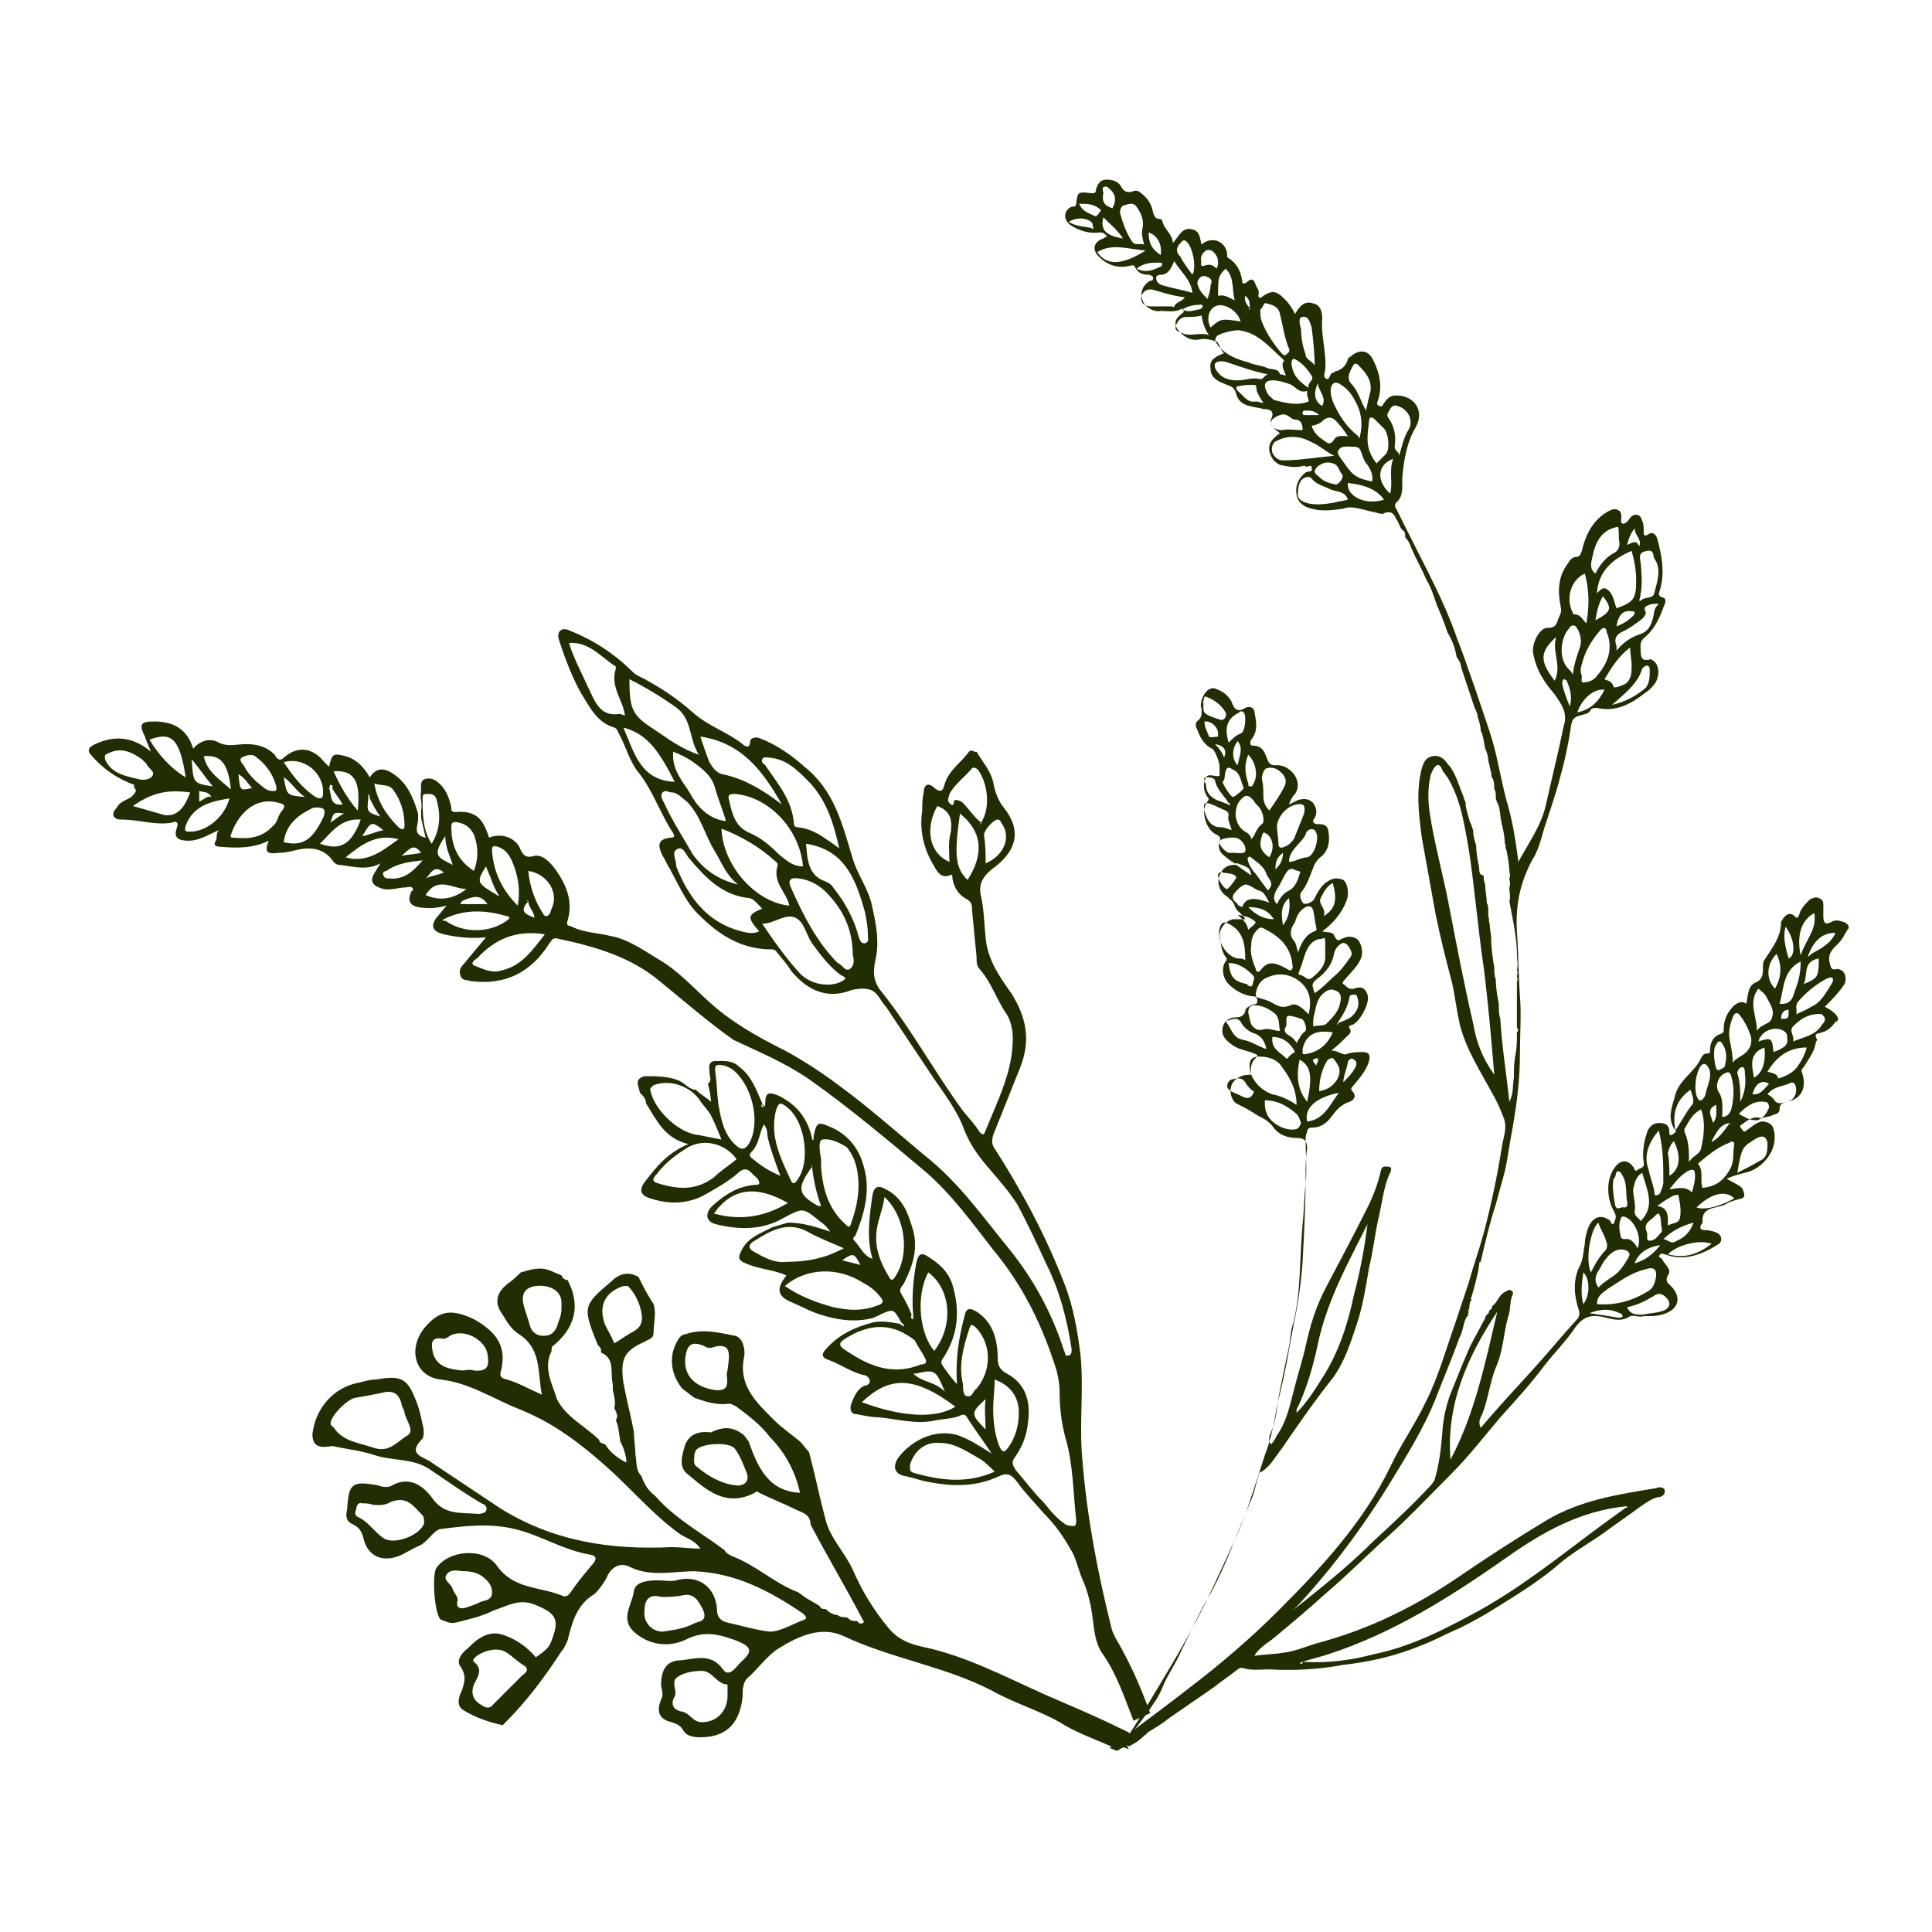 <?xml version="1.0" encoding="utf-8"?>
<!-- Generator: Adobe Illustrator 16.0.0, SVG Export Plug-In . SVG Version: 6.00 Build 0)  -->
<!DOCTYPE svg PUBLIC "-//W3C//DTD SVG 1.0//EN" "http://www.w3.org/TR/2001/REC-SVG-20010904/DTD/svg10.dtd">
<svg version="1.0" id="圖層_1" xmlns="http://www.w3.org/2000/svg" xmlns:xlink="http://www.w3.org/1999/xlink" x="0px" y="0px"
	 width="128px" height="128px" viewBox="0 0 128 128" style="enable-background:new 0 0 128 128;" xml:space="preserve">
<style type="text/css">
<![CDATA[
	.st0{fill:#212E03;}
]]>
</style>
<g>
	<g>
		<path class="st0" d="M56.2,107.2c0.1,0.2,0.4,0.2,0.6,0.2c0.1,0.2,0.3,0.2,0.4,0.1c0.1-0.1-0.1-0.2-0.1-0.3
			c-1.1-2.1-2.3-4.1-3.4-6.2c0-0.7-0.6-0.8-1-1c-0.8-0.4-1.6-0.7-2.4-1.1c-0.1-0.1-0.2-0.1-0.3,0c-1.9,1-3.2-0.2-4.4-1.2
			c-0.7-0.5-0.4-1.3-0.2-2c0.3-0.7,0.9-0.9,1.7-0.8c0.8-0.4,1.5-0.4,2.2,0.2c0.1,0.1,0.2,0.3,0.3,0.4c0.6,1.7,1.3,3.3,3.4,3.4
			c-0.3-1.4-1-2.7-2-3.7c-0.6-0.8-1.4-1.4-2.2-2c-0.2-0.1-0.3-0.2-0.5-0.2c-0.8,0.1-1.5-0.1-2.3-0.4c-0.3-0.2-0.5-0.4-0.8-0.6
			c-0.8-1-0.9-2.2-0.3-3.2c0.1-0.2,0.3-0.4,0.5-0.4c1.1-0.4,2.3-0.1,3.3,0.1c0.5,0.1,0.7,0.9,0.6,1.4c-0.4,1.9,0.8,3,2,4.2
			c0.5,0.5,1.1,0.9,1.7,1.4c0.2,0.2,0.4,0.5,0.6,0.7c0.4,1.5,0.7,3,1.1,4.5c0.3,1.2,1.3,2.2,1.8,3.3c0.6,1.4,1.4,2.7,2.4,3.9
			c0.6,0.7,1.3,1,2.2,1.2c2.9,0.6,5.5,2,8.2,3.2c1.6,0.7,3.3,1.4,4.9,2.2c0.4,0.2,0.9,0.3,0.7,0.8c-0.2,0.5-0.8,0.7-1.3,0.4
			c-1.1-0.5-2.3-0.9-3.4-1.6c-1.4-0.8-3.1-1.3-4.5-2.1c-3.1-1.6-6.6-2.1-9.8-3.6c-1.5-0.7-3,0-4.3,0.8c-0.8,0.5-1.4,1.4-2.1,2
			c-0.3,0.3-0.3,0.8-0.3,1.2c-0.2,2-1.3,2.7-2.8,2.7c-0.5,0-0.9-0.1-1.1-0.4c-0.2-0.4-0.5-0.5-0.8-0.6c-0.9-0.2-1-0.8-0.7-1.5
			c0.2-0.4,0-0.7,0-1c0-1,0.4-1.6,1.3-1.6c1-0.1,2-0.5,2.8,0.6c0.4,0.6,0.9-0.2,1.2-0.5c0.8-0.7,0.7-1-0.3-1.4
			c-1.1-0.4-2.1-0.7-3.3-0.1c-1,0.5-2.3,0.5-3.4-0.4c-1.1-0.9-0.2-1.9-0.1-2.8c0.1-0.6,0.9-0.7,1.6-0.7c0.4,0,0.8,0.1,1.2,0
			c1.4-0.4,2.6,0.4,2.7,1.9c0,0.6,0.3,0.8,0.7,0.9c0.9,0.2,1.9,0.5,2.8,0.6c0.7,0,1.5-0.5,2.3-0.8c0.2-0.1,0.1-0.2-0.1-0.4
			c-2.2-1.5-4.5-2.7-7.2-2.8c-1.4,0-2.9,0.4-4.3-0.3c-0.6-0.3-1.2,0-1.5,0.7c-0.2,0.4-0.5,0.8-0.8,1.1c-1.2,0.7-1.5,1.9-1.8,3.1
			c-0.1,0.2-0.2,0.5-0.4,0.7c-1.1,1.7-2.3,3.3-3.7,4.7c-0.1,0.1-0.2,0.2-0.2,0.2c-0.9-0.2-1.8-0.5-2.6-1c-0.5-0.3-0.3-0.9-0.1-1.3
			c0.2-0.6,0.3-1-0.1-1.6c-0.3-0.4,0.1-0.9,0.5-1.2c0.6-0.6,1.3-1.2,2.3-0.9c0.9,0.3,1.6,0.8,2.2,1.5c0.4-0.3,0.8-0.5,1-1
			c0.6-1.5,0.4-1.9-1.1-2.5c-1-0.4-1.8,0.1-2.7,0.4c-0.8,0.4-1.7,0.6-2.5,0.8c-0.4,0.1-0.7-0.1-1-0.2c-0.4-0.3-0.6-2.9-0.3-3.4
			c0.8-1.2,3.1-1.4,4-0.2c1.1,1.6,2.8,1.4,4.3,2c0.2,0.1,0.4,0.1,0.6-0.2c0.4-0.6,0.9-1.2,1.4-1.8c0.2-0.2,0.5-0.6-0.1-0.7
			c-1.8-0.3-3.3-1.3-5-1.7c-1.7-0.4-3.3-0.2-4.9,0c-0.5,0.1-0.8,0.8-1.4,1.1c-0.5,0.2-0.9,0.5-1.4,0.7c-1.1,0.4-2,0-2.3-1.1
			c-0.1-0.5-0.3-0.8-0.7-1c-0.5-0.2-0.5-0.6-0.4-1c0.1-1.7,0.3-1.9,2-1.6c0.3,0.1,0.7,0.2,1,0c1.1-0.6,2,0,2.6,0.8
			c0.8,1.2,1.9,1,3.1,1.1c0.2,0,0.5-0.1,0.5-0.2c0.1-0.2,0-0.4-0.3-0.5c-1.2-0.7-2.3-1.5-3.5-2.3c-1.1-0.7-2.4-0.5-3.6-0.9
			c-0.9-0.3-1.9-0.4-2.8-0.6C21,96,20.7,95.7,20.7,95c0.2-1.7,1.4-3.1,3.1-3.4c0.4-0.1,0.7-0.2,1.1-0.2c1.7-0.3,2.1-0.1,2.7,1.5
			c0.2,0.5,0.3,1,0.4,1.5c0.1,0.3,0.1,0.7,0,0.9c-1.1,1.1,0.1,1.2,0.6,1.6c1.5,1,3,2,4.5,3c3.5,2.2,7.3,2.8,11.4,2.6
			c0.6,0,1.2,0.1,1.9,0.1c-0.4-0.6-1-0.7-1.4-1c-1.8-1.3-3.2-3-4.9-4.5c-1.7-1.5-3.4-2.8-5.6-3.7c-1.8-0.7-3.4-1.8-5.3-2
			c-1.7-0.2-2.2-2-1.1-3.4c1-1.2,1.8-1.3,3.3-0.6c1.4,0.8,2.2,1.7,1.8,3.4c-0.1,0.3-0.1,0.5,0.4,0.6c0.7,0.2,1.4,0.6,2.3,1
			c-0.3-1.5,0-3-1.5-4c-0.5-0.3-0.8-0.8-1.1-1.3c-0.6-0.8-0.4-1.5,0.4-2.1c0.3-0.2,0.6-0.5,0.8-0.7c0.7-0.2,1.3-0.4,2-0.1
			c0.2,0.1,0.5,0.2,0.7,0.3l0,0c0.1,0.2,0.2,0.3,0.4,0.3c0.9,1.7,0.5,3.2-1,4.4c-0.1,0.1,0,0.2-0.1,0.4c-0.5,1.1,0.1,2.1,0.4,3.1
			c0.6,1.2,1.9,1.8,2.8,2.7c0,0.2,0.2,0.2,0.4,0.3c0.3,0.5,0.8,0.9,1.4,1.2c0-0.5-0.2-1-0.4-1.4c-0.1-0.5-0.1-1-0.3-1.4
			c0.2-0.3,0-0.6-0.1-0.8c0.1-0.4,0-0.8-0.1-1.2c0-0.1,0-0.3,0-0.4c-0.2-0.7,0.2-1.7-0.8-2.1c0.1-0.2-0.1-0.4-0.2-0.5
			c-1-2.5-1-2.6,0.9-4.2c0.5-0.5,1.1-0.7,1.8-0.3c0.3,0.6,0.6,1.2,1,1.8c0.2,0.6,0,1.3,0,1.9c0,0.4-0.3,0.4-0.6,0.6
			c-1.4,0.6-1.6,1.2-1.4,2.7c0.2,1.1,0.5,2.2,0.7,3.3c0,0.5,0.1,1,0.1,1.5c0.1,0.5,0,1,0.4,1.4c0.2,0.6,0.5,1,0.9,1.3
			c1.3,1.5,3,2.4,4.6,3.6c0.1,0.2,0.3,0.3,0.5,0.4c1.6,0.6,2.8,1.8,4.4,2.4c0.1,0.1,0.3,0.2,0.4,0.3c0.3,0.2,0.7,0.4,1,0.6
			c0.1,0.2,0.2,0.2,0.4,0.2c0.2,0.2,0.5,0.4,0.8,0.4C55.7,107.2,56,107.1,56.2,107.2z M21.9,94.3c0,0.2,0.2,0.2,0.3,0.4
			c0.6,0.8,1.6,0.9,2.5,1.2c1.1,0.4,1.6-0.4,2.3-0.8c0.5-0.3-0.1-1-0.2-1.5c0-0.2-0.2-0.4-0.2-0.6c-0.2-0.8-0.7-0.9-1.4-0.7
			c-0.5,0.1-1,0.2-1.6,0.3C23.1,92.6,21.9,93.8,21.9,94.3z M44.7,112.4c-0.3,0.5-0.1,0.9,0.5,1c0.5,0.1,0.7,0.7,1.3,0.7
			c0.9,0,1.6-0.6,1.7-1.6c0-0.3,0-0.6,0-0.9c-0.7,0-1-0.9-1.7-0.9c-0.5,0-1.2,0.1-1.6,0.4C44.4,111.4,44.9,112,44.7,112.4z
			 M33,109.3c-0.8-0.1-1.9,0.6-1.6,0.8c0.6,0.5,0.3,0.9,0,1.5c-0.2,0.5-0.1,1,0.4,1.3c0.3,0.2,0.6,0.4,0.9,0
			c0.6-0.6,1.3-1.3,1.9-1.9c0.1-0.1,0.5-0.3,0.2-0.6C34.1,110,33.6,109.3,33,109.3z M24.7,99.7C24.7,99.7,24.7,99.7,24.7,99.7
			c-0.2-0.1-0.5-0.1-0.7-0.1c-0.3-0.1-0.4,0.2-0.4,0.4c-0.1,0.2-0.1,0.4,0.1,0.5c0.7,0.3,1.1,1,1.7,1.4c0.7,0.5,2.5-0.2,2.7-1
			c0-0.1,0-0.4-0.1-0.5c-0.6-0.6-1-1.3-2.1-0.9C25.4,99.8,25,99.7,24.7,99.7z M42.7,106.7c-0.1,0.8,0.5,1.4,1.2,1.4
			c0.7-0.1,1.4-0.2,2-0.5c0.3-0.2,1-0.1,0.7-0.9c-0.3-0.6-0.6-1.2-1.4-1c-0.5,0.1-0.9,0.1-1.4,0.1C43.1,105.6,42.7,105.9,42.7,106.7
			z M30.6,90.8c0.2,0,0.5-0.1,0.8,0c1,0.1,1-0.4,0.9-1.1c-0.2-1-1.6-1.7-2.5-1.2c-0.1,0.1-0.3,0.2-0.4,0.2c-1-0.2-0.8,0.5-0.7,1
			C29,90.6,29.8,90.7,30.6,90.8z M48.2,90.8c0.1-0.9,0.4-2-1.1-1.5c-0.1,0-0.3,0-0.4-0.1c-0.9-0.4-1.2-0.1-1.3,0.8
			c-0.1,1.1,0.6,1.9,2,2.1C48.6,92.2,48,91.2,48.2,90.8z M46,96.5c0,0.3-0.1,0.5,0.2,0.7c0.7,0.6,1.6,1.1,2.5,1.2
			c0.5,0.1,1.1-0.2,0.7-1c-0.2-0.5-0.4-1-0.7-1.4c-0.3-0.5-2.3-0.4-2.6,0.1C46,96.3,46,96.4,46,96.5z M40.7,89
			c0.5-0.3,0.9-0.6,1.3-0.8c0.5-0.3,0.6-0.7,0.5-1.2c-0.1-0.6-0.4-1.3-0.9-1.8c0,0-0.2,0-0.3,0c-1.2,0.4-1.7,1.3-1.2,2.6
			C40.3,88.2,40.5,88.5,40.7,89z M37.2,86.7c0-0.1,0-0.3,0-0.4c0-0.8-0.8-1.2-1.7-1.1c-0.7,0.1-1,0.5-0.8,1.3
			c0.1,0.4,0.3,0.9,0.4,1.3c0.1,0.4,0.4,0.7,0.9,0.7c0.5,0,0.7-0.2,0.9-0.6C37,87.5,37.2,87.2,37.2,86.7z M30.8,104.1
			c-0.4,0-0.9-0.2-1.2,0.2c-0.3,0.4,0.3,0.6,0.4,1c0.1,0.3,0.4,0.5,0.3,0.8c-0.1,0.5,0.3,0.5,0.6,0.4c0.3-0.1,0.6-0.2,0.8-0.3
			c0.3-0.2,0.9-0.1,0.9-0.7c0-0.5-0.3-0.8-0.7-1.1C31.6,104.2,31.2,104.1,30.8,104.1z"/>
		<g>
			<path class="st0" d="M120.9,66.7c0.5-0.5,0.9-0.9,1.3-1.5c0.1-0.2,0.1-0.5,0-0.7c-0.1-0.2-0.3-0.3-0.5-0.3
				c-0.4,0.1-0.4-0.1-0.5-0.5c-0.1-0.6,0.3-0.9,0.6-1.2c0.3-0.3,0.4-0.6,0.6-0.9c0.2-0.2,0-0.4-0.2-0.5c-0.3-0.1-0.6-0.2-0.9,0
				c-0.4,0.2-0.5,0-0.5-0.4c0-0.2,0-0.5,0-0.7c0-0.2,0-0.4-0.3-0.5c-0.2-0.1-0.4,0-0.6,0.1c-0.3,0.3-0.6,0.6-0.7,1
				c-0.1,0.2-0.1,0.3-0.3,0.1c-0.3-0.3-0.6-0.1-0.8,0.2c0,0.1-0.1,0.1-0.1,0.2c0,1-0.6,1.7-1.1,2.5c-0.1,0.1-0.1,0.3-0.1,0.5
				c0,0.4,0,0.8-0.5,1c-0.5,0.2-0.5,0.9-0.6,1.4c-0.3-0.2-0.5-0.1-0.8,0.1c-0.5,0.5-0.7,1-0.7,1.6c0,0.2,0,0.2-0.2,0.3
				c-0.4,0.1-0.7,0.5-0.7,1c0,0.2,0,0.3-0.2,0.3c-0.2,0-0.3,0.1-0.4,0.3c-0.4,0.9-1.4,1.4-1.7,2.4c-0.2,0.8-0.6,1.6,0,2.4
				c0.1,0.1,0,0.1,0,0.1c-0.1,0.1-0.2,0.2-0.3,0.2c-0.1,0-0.1-0.1-0.1-0.2c0-0.5-0.3-0.6-0.7-0.6c-0.4,0-0.7,0.3-0.8,0.7
				c-0.2,0.6-0.3,1.3-0.2,1.9c0.1,0.4-0.3,0.4-0.4,0.5c-0.2,0.2-0.2-0.1-0.3-0.2c-0.3-0.4-0.7-0.5-1.1-0.1c-0.8,0.9-0.6,2.3-0.2,3
				c0.2,0.4,0.2,0.4,0,0.9c-0.2,0-0.2-0.2-0.2-0.2c-0.6-0.5-1.2-0.3-1.5,0.5c-0.1,0.3-0.2,0.7-0.2,1c-0.1,0.5-0.1,1.1-0.4,1.6
				c-0.4,0.9-0.3,1.9,0,2.8c0.1,0.3,0,0.5-0.2,0.7c-1,1.1-1.9,2.2-2.9,3.3c-1.1,1.2-2.3,2.5-3.4,3.8c-0.2-0.4,0-0.7,0.1-0.9
				c0.4-1,0.5-2.1,0.9-3.1c0.5-1.1,0.5-2.2,0.8-3.3c0.2-0.5,0.1-1,0.3-1.5c0.1-0.1,0-0.3-0.1-0.3c-0.1-0.1-0.2,0-0.4,0.1
				c-0.4,0.2-0.5,0.7-0.8,0.9c-0.1,0.1,0,0.2-0.2,0.3c-0.1,0.1,0,0.2-0.2,0.3c-0.1,0.1-0.1,0.3-0.2,0.4c-0.3,0.6-0.6,1.1-0.9,1.7
				c-0.4,0.9-0.8,1.9-1.2,2.9c-0.3,0.7-0.5,1.5-0.6,2.3c-0.1,1.3-0.2,2.5-0.6,3.8C95,98,95,98.2,94.8,98.4c-1.2,1.3-2.5,2.5-3.8,3.7
				c-2.8,2.8-6.2,5.1-9.1,7.7c-2,1.8-4.2,3.3-6.5,4.8c-0.3,0.2-0.6,0.4-0.9,0.6c-0.1,0.1-0.2,0.1-0.3,0.2l0.6,0.3
				c0.4-0.2,0.7-0.4,1-0.7c0.1-0.1,0.2-0.1,0.2-0.2c0.5-0.3,1-0.6,1.5-1c1-0.7,1.9-1.3,2.9-2c0.5-0.4,1.1-0.8,1.6-1.2
				c0.1-0.1,0.2-0.1,0.3-0.1c0.6,0.2,1.2,0.1,1.8,0.1c1.6,0.1,3.3,0,4.9-0.3c1.8-0.2,3.5-0.6,5.2-1.3c0.8-0.3,1.5-0.7,2.2-1
				c0.7-0.3,1.4-0.7,2.1-1.1c1.6-1,3.3-2,4.7-3.2c0.9-0.8,2-1.4,3-2.1c0.8-0.6,1.7-1.2,2.5-1.8c0.3-0.2,0.7-0.5,1.1-0.6
				c0.2,0,0.5-0.1,0.5-0.4c0-0.3-0.4-0.3-0.6-0.2c-2.5,0.4-5,0.8-7.2,2.1c-2,1.2-4,2.5-5.9,3.8c-2.8,1.9-5.8,3.4-9.1,4.3
				c-0.8,0.2-1.6,0.6-2.5,0.7c-0.6,0.1-1.2,0.1-1.9,0.2c0.3-0.5,0.8-0.8,1.2-1.1c1.2-1,2.4-2,3.5-3c1.3-1.1,2.5-2.3,3.7-3.4
				c1.6-1.4,3.1-3,4.6-4.5c1.2-1.2,2.2-2.5,3.3-3.8c1-1.1,2-2.2,2.9-3.4c0.7-0.9,1.5-1.7,2.1-2.6c0.6-0.8,1.2-0.8,2-0.6
				c0.5,0.1,1,0.3,1.6-0.1c0.2-0.1,0.6,0.1,0.9,0c0.6,0,1.2,0,1.7-0.3c0.7-0.4,0.7-1.1,0.1-1.7c-0.2-0.2-0.4-0.3-0.2-0.7
				c0.3-0.4-0.2-0.7-0.4-1.1c-0.1-0.1-0.3-0.1-0.1-0.3c0.1-0.1,0.2,0,0.3,0c1.3,0.5,2.5,0,3.6-0.7c0.2-0.2,0.2-0.5-0.1-0.7
				c-0.2-0.1-0.5-0.2-0.8-0.2c-0.3,0-0.5-0.1-0.2-0.5c0,0,0,0,0,0c-0.1-1.1,0.9-0.9,1.5-1.2c0.3-0.2,0.7-0.3,1.1-0.4
				c0.2-0.1,0.2-0.2,0.1-0.5c-0.1-0.3-0.2-0.3-1.1-0.8c0.4-0.2,0.8-0.3,1.2-0.4c1.1-0.2,2.3-1.5,1.9-2.9c-0.1-0.4-0.5-0.5-0.8-0.5
				c-0.4,0.1-0.7,0.4-1,0.6c-0.1,0.1-0.2,0.1-0.3-0.1c-0.1-0.1-0.2-0.2,0-0.3c0.4-0.3,0.8-0.6,1.3-0.4c0.2-0.1,0.5-0.1,0.7-0.2
				c0.2-0.1,0.5-0.1,0.5-0.4c0-0.4,0.2-0.4,0.5-0.5c1-0.2,1.3-1,1-1.9c-0.1-0.2,0-0.3,0.1-0.4c0.3-0.5,0.7-1,0.8-1.6
				c0-0.1,0.1-0.2,0.1-0.2c-0.3-0.5,0.1-0.4,0.3-0.5c0.4-0.1,0.7-0.4,0.9-0.7C122,67.6,121.7,67.1,120.9,66.7z M86.3,110.1
				c0.6-0.2,1.1-0.3,1.7-0.5c4.3-1.4,8.1-3.8,11.8-6.4c2.4-1.7,4.9-3.1,7.9-3.4c0,0,0.1,0,0.1,0c0,0.1,0,0.1-0.1,0.1
				c-0.7,0.5-1.4,1-2.2,1.6c-2.4,1.8-4.8,3.7-7.5,5.2c-2.2,1.2-4.5,2.4-7,2.9C89.5,110,88,110.2,86.3,110.1c0,0.2-0.1,0.1-0.2,0.1
				C86.2,110.1,86.3,110.1,86.3,110.1z M96.1,96.7c-0.3-3.6,1.1-6.8,3.1-9.8C98.4,90.3,97.7,93.7,96.1,96.7z M116.4,75.4
				c0.4-0.2,0.6-0.1,0.7,0.3c0,0.5,0,1-0.5,1.2c-0.5,0.3-0.9,0.5-1.5,0.8C115.4,76,115.4,76,116.4,75.4z M121.1,64.8
				c0.1,0,0.2-0.1,0.3,0c0.1,0.1,0,0.2,0,0.3c-0.4,0.6-0.7,1.3-1.4,1.6c-0.3,0.2-0.6,0.3-1,0.5c0.1-0.3-0.1-0.5,0.1-0.8
				C119.6,65.8,120.3,65.2,121.1,64.8z M110,82.5c-0.5,0.6-1,1-1.7,1.2C108.5,83.1,109.1,82.6,110,82.5z M109.7,80.5
				c0.1-0.1,0.2-0.1,0.2-0.1c0.2,0.3,0.1,0.6,0.2,1c0,0,0,0.1,0,0.2c-0.2,0.2-0.4,0.6-0.8,0.6c-0.3,0-0.1-0.4-0.2-0.6
				C108.8,81,109.5,80.8,109.7,80.5z M109.8,79.9c0.4-0.3,0.7-0.5,1.1-0.7c0.1,0,0.3-0.1,0.3,0c0.1,0.5,0.2,1,0.1,1.5
				c-0.1,0.4-0.5,0.3-0.8,0.5C110.5,80.7,110.6,80,109.8,79.9z M110.6,78.8c0.4-0.5,0.7-0.9,1.2-1.2c0.4-0.2,0.5-0.1,0.5,0.3
				c0,0.4-0.1,0.7-0.2,1.1C111.7,78.6,111.2,78.7,110.6,78.8z M114.1,74c0-0.5,0.1-1.1-0.2-1.6c-0.3-0.4-0.1-1.1,0.4-1.3
				c0.2-0.1,0.3-0.1,0.4,0.2c0.2,0.7,0.2,1.4,0,2.2C114.6,73.8,114.4,74,114.1,74z M114.6,74.4C114.6,74.4,114.6,74.4,114.6,74.4
				C114.7,74.4,114.7,74.5,114.6,74.4c-0.3,0.4-0.6,0.9-1.1,1.2c0,0-0.1,0-0.1,0.1c0,0,0-0.1,0-0.1
				C113.7,75.1,113.9,74.5,114.6,74.4z M113.7,73.2c0,0.4,0.1,0.8-0.2,1.2C113.4,74,113,73.5,113.7,73.2z M112.7,76.1
				c-0.1,0.4-0.6,0.5-0.8,0.9c0-0.7,0-1.4-0.3-2c0-0.1,0-0.1,0-0.2c0.3-0.5,0.5-1,1.1-1.3C113,74.3,112.9,75.2,112.7,76.1z
				 M112.5,77.1c0,0,0.1-0.1,0.1-0.1c0.6-0.5,1.2-1,2-1.3c0.1-0.1,0.3-0.1,0.3,0.1c-0.1,0.5,0,1-0.2,1.5c-0.4,0.8-0.9,1.3-1.9,1.4
				C112.6,78.2,112.9,77.6,112.5,77.1z M115.1,71.1c0-0.2,0.2-0.4,0.3-0.4c0.2,0,0.2,0.2,0.2,0.4c0.1,0.7,0,1.3-0.3,1.9
				C115.3,72.3,115.3,71.7,115.1,71.1z M116.9,69.4c0.1,0.9-0.1,1.7-0.7,2C116.1,70.7,115.8,69.8,116.9,69.4z M117.2,71.8
				c-0.6,0.7-0.7,0.7-1.1,0.7C116.3,71.8,116.7,71.5,117.2,71.8z M117.1,71c0.6-1,1.4-1.6,2.6-1.6c-0.1,0.4-0.3,0.8-0.5,1.1
				c-0.3,0.5-0.7,0.7-1.2,0.9c-0.1,0-0.2,0.1-0.2,0C117.7,71.1,117.4,71.1,117.1,71z M120.5,63.5c0,1.3-0.1,1.3-1,1.7
				C119.8,64.6,119.4,63.7,120.5,63.5z M119.8,63.3c0.3-0.8,0.8-1.5,1.8-1.5c0,0,0.1,0,0.1,0c0,0-0.1,0-0.1,0
				c-0.2,0.5-0.5,0.7-0.9,1c-0.3,0.2-0.6,0.3-0.8,0.5c0,0,0,0,0,0c0,0,0,0,0,0C119.8,63.4,119.8,63.4,119.8,63.3
				C119.8,63.3,119.8,63.3,119.8,63.3C119.8,63.3,119.8,63.3,119.8,63.3C119.8,63.3,119.8,63.3,119.8,63.3z M118.4,68.7
				c0.1,0.5-0.1,0.7-0.9,1c-0.1-0.9-0.1-1-1-0.7c0.2-0.8,1.3-1.1,1.8-0.6C118.4,68.5,118.4,68.6,118.4,68.7z M119,65.4
				c-0.2,0.5-0.2,1.2-1.1,1.1c0.3-1,0.2-2.2,1.4-2.8C119.3,64.3,119.2,64.9,119,65.4z M118,67.5c0,0-0.1,0-0.1,0
				C117.9,67.5,117.9,67.5,118,67.5c0-0.4,0.2-0.6,0.5-0.6C118.5,67.5,118.5,67.5,118,67.5z M120.2,60.5c0.2,1.1-0.6,1.8-0.9,2.8
				C119,61.9,119.4,60.9,120.2,60.5z M118.5,63.5c-0.2-0.7-0.4-1.4-0.2-2.1C118.9,62.2,119,63.3,118.5,63.5z M117.7,63.2
				c0.4,0.8,0.3,1.6-0.1,2.3C117,64.9,117,63.9,117.7,63.2z M116.5,65.5c0.2,0.2,0.4,0.3,0.5,0.5c0.2,0.4,0.6,0.9,0.4,1.4
				c-0.1,0.5-0.7,0.4-1,0.9C116.4,67.3,115.8,66.4,116.5,65.5z M114.8,67.4c0.1-0.3,0.3-0.4,0.5-0.1c0.3,0.4,0.5,0.8,0.6,1.1
				c0.2,0.4,0.2,0.9-0.2,1.3c-0.3,0.3-0.7,0.4-0.9,0.7c0-0.5-0.1-1-0.2-1.5C114.5,68.4,114.6,67.9,114.8,67.4z M113.9,69
				c0.2,0,0.2,0.2,0.3,0.3c0.2,0.4,0.2,0.8,0.1,1.2c0,0.3-0.3,0.3-0.4,0.4c-0.1,0-0.1,0-0.2-0.1c-0.1-0.4-0.2-0.9-0.1-1.4
				C113.7,69.2,113.8,69,113.9,69z M112.7,70.6c0.2-0.2,0.3-0.1,0.4,0c0.4,0.5,0.1,1.1,0,1.5c-0.1,0.3-0.1,0.5-0.2,0.6
				c-0.1,0.2-0.3,0.3-0.4,0.1C112.2,72.4,112.3,71.1,112.7,70.6z M112,72.2c0.1,0.3,0.3,0.8,0.1,1c-0.4,0.5-0.7,1.1-1.1,1.7
				C110.8,73.8,111,72.9,112,72.2z M110.9,75.6c0.5,1,0.4,1.9-0.3,2.3c0-0.5,0-1-0.1-1.5C110.6,76,110.7,75.8,110.9,75.6z
				 M109.9,74.9c0.3,1.2,0.3,2.3,0.3,3.4c0,0.2-0.1,0.5-0.2,0.7c0,0.1-0.2,0.2-0.3,0.2c-0.1,0-0.1-0.2-0.1-0.3
				c-0.1-0.5-0.3-1-0.4-1.5C108.9,76.6,109.2,75.7,109.9,74.9z M108.8,77.7c0.3,1.1,0.9,2.2-0.1,3.2c-0.1-0.2-0.4-0.3-0.4-0.6
				c0.1-0.5-0.1-1-0.1-1.5C108.3,78.5,108.3,78,108.8,77.7z M108.5,82.7c-0.2-0.3-0.4-0.7-0.9-0.6c-0.1,0-0.2-0.1-0.2-0.1
				c-0.1-0.4-0.2-0.9,0-1.3c0-0.1,0.1-0.1,0.2-0.1C108.3,80.8,108.8,82,108.5,82.7z M107,79.8c-0.1-0.6-0.2-1.1-0.1-1.7
				c0.2-0.1,0.1-0.5,0.3-0.5c0.2,0,0.3,0.3,0.4,0.5c0.2,0.5,0.1,1,0.2,1.5c0,0.1,0.1,0.4-0.2,0.4C107.4,79.9,107.1,80.3,107,79.8z
				 M105.9,81c0.1,0.4,0.4,0.8,0.5,1.2c0.1,0.2,0.1,0.4,0,0.6c-0.4,0.4-0.7,0.9-1,1.5C105,83.4,105.4,81.4,105.9,81z M104.9,86.4
				c-0.2-0.7-0.1-1.4,0-2.1C105.4,84.8,105.3,85.9,104.9,86.4z M105.9,84.2c0.2-0.3,0.3-0.6,0.5-0.8c0.3-0.4,0.7-0.7,1.2-0.6
				c0.4,0.1,0.4,0.3,0.3,0.5c-0.3,0.5-0.6,1-1.1,1.3c-0.3,0.2-0.6,0.4-0.9,0.7C105.6,84.9,105.7,84.5,105.9,84.2z M107.2,87.3
				c-0.6-0.1-1.2-0.2-1.9-0.3c0.8-0.3,1.4-0.3,2,0c0.1,0,0.2,0.1,0.2,0.2C107.5,87.3,107.3,87.3,107.2,87.3z M110.5,86.1
				c0.2,0.3,0.1,0.5-0.2,0.7c-0.5,0.2-1,0.2-1.5,0.3c-0.4,0-0.8,0-1-0.5c0.6-0.1,1.2-0.4,1.7-0.7C109.9,85.6,110.2,85.7,110.5,86.1z
				 M109.7,84.7c-0.1,0.4-0.2,0.7-0.6,0.9c-1,0.6-2.1,0.9-3.3,0.8c0-0.5,0.3-0.7,0.7-1c0.8-0.5,1.6-1.1,2.5-1.3
				C109.6,83.9,109.8,84.1,109.7,84.7z M110.2,82.1c0.6-0.6,1.3-0.9,2-1.1c-0.2,0.6-0.6,1-1.1,1.2C110.7,82.5,110.5,82.1,110.2,82.1
				z M113.4,82.4c-0.9,0.7-1.8,1-2.9,0.7C111.1,82.5,112.5,82.1,113.4,82.4z M114.9,79.4c-0.9,0.5-1.9,0.8-2.5,0.6
				C113.3,79.1,114.3,78.8,114.9,79.4z M116.5,74.2c-0.5,0.1-0.9-0.2-1.3-0.4c0.5-0.5,1-0.9,1.7-0.8c0.2,0,0.3,0.1,0.3,0.4
				C117,73.8,116.9,74,116.5,74.2z M118.4,73c-0.4,0.1-0.7,0.2-0.9-0.2c-0.1-0.1-0.2-0.2-0.4-0.3c0.4-0.5,0.9-0.5,1.4-0.7
				c0.3-0.2,0.5,0,0.5,0.4C119,72.6,118.8,72.9,118.4,73z M120.7,67.9c-0.4,0.7-1.2,0.8-1.9,1.1c0.1-0.4-0.3-0.7,0-1
				c0.4-0.4,0.8-0.7,1.4-0.8c0.2,0,0.5-0.1,0.6,0.1C121,67.5,120.9,67.7,120.7,67.9z"/>
			<path class="st0" d="M75,115.3c1.9-1.4,3.8-2.8,5.6-4.2c1.4-1.1,2.9-2.1,4.1-3.4c2.8-2.8,5.2-5.9,7.3-9.3
				c1.1-1.8,2.3-3.7,3.1-5.7c0.5-1.3,1.1-2.7,1.6-4.1c0.3-0.5,0.2-1.1,0.6-1.5c0,0,0,0,0,0c-0.1-0.1-0.1-0.1,0-0.1c0,0,0-0.1,0-0.1
				c0,0,0-0.1-0.1-0.1c0,0,0.1,0,0.1,0c0.1-0.2,0-0.5,0.2-0.7c0,0,0,0-0.1-0.1c0,0,0.1,0,0.1-0.1c0.2-0.7,0.4-1.4,0.5-2.1
				c0-0.1,0-0.2,0.1-0.2c0.3-1.3,0.6-2.6,1-3.8c0.2-0.7,0.4-1.5,0.6-2.2c0.2-0.9,0.3-1.8,0.5-2.8c0.3-1.7,0.5-3.3,0.5-5
				c0-1.3,0.1-2.6,0-3.8c-0.1-1.4-0.1-2.9-0.2-4.3c-0.1-1.7,0.2-3.2,1-4.7c0.4-0.6,0.6-1.4,0.8-2.1c0.3-0.9,0.6-1.8,0.9-2.8
				c0.4-1.4,0.7-2.7,0.9-4.1c0.1-0.4,0.2-0.5,0.6-0.6c0.3-0.1,0.6-0.1,0.7-0.4c0.1-0.1,0.3-0.1,0.4-0.1c1.3,0.3,2.3-0.3,3.2-1
				c0.3-0.2,0.5-0.4,0.7-0.7c0.3-0.6,0.2-1.3-0.3-1.5c0,0-0.1-0.1-0.1,0c-0.5,0.1-0.6-0.1-0.6-0.6c0-0.3-0.1-0.6,0.3-0.9
				c0.7-0.6,1-1.4,1.3-2.2c0.1-0.2,0-0.4-0.1-0.4c-0.4-0.1-0.3-0.3-0.2-0.6c0.3-1.1,0.1-2.2-0.2-3.3c-0.1-0.3-0.3-0.5-0.6-0.3
				c-0.3,0.2-0.3,0-0.3-0.2c0-0.2,0-0.5-0.1-0.7c-0.1-0.4-0.4-0.5-0.7-0.3c-0.2,0.2-0.3,0.5-0.6,0.5c0,0-0.1-0.1-0.1-0.1
				c0-0.3,0.1-0.7-0.2-0.8c-0.3-0.2-0.7,0.1-1,0.3c-0.8,0.6-1.2,1.5-1.4,2.4c-0.1,0.2-0.1,0.4-0.4,0.4c-0.2,0-0.4,0.2-0.5,0.4
				c-0.7,0.9-0.7,1.9-0.5,2.9c0.1,0.4-0.1,0.6-0.2,0.9c-0.1,0.4-0.3,0.5-0.7,0.5c-0.5,0-1.1,1.1-0.9,1.8c0.2,1,0.7,1.8,1.4,2.6
				c0.4,0.6,0.9,1.2,0.6,2.1c-0.1,0.5-0.2,0.9-0.3,1.4c-0.3,1.3-0.6,2.6-0.9,3.9c-0.3,1.3-1.1,2.4-1.8,3.7c-0.2-1.5-0.4-2.8-0.8-4.1
				c-0.4-1.5-0.6-3-1.1-4.5c-0.7-2.1-1.4-4.2-2.2-6.3c-0.8-2.3-2-4.5-3.1-6.7c-0.3-0.6-0.6-1.2-0.9-1.8c-0.1-0.1-0.1-0.3,0-0.4
				c0.5-0.4,0.4-1.1,0.4-1.6c0.1-1.2,0.3-2.4,0.9-3.4c0.6-1.1-0.1-2.1-1.3-2.1c-0.4,0-0.6,0.2-0.8,0.5c-0.1,0.1-0.1,0.3-0.3,0.2
				c-0.3-0.1-0.1-0.3-0.1-0.4c0.3-0.9,0.1-1.8-0.3-2.6c-0.3-0.7-0.9-0.8-1.5-0.3c-0.1,0.1-0.2,0.1-0.2,0.2c-0.1,0.4-0.4,0.7-0.8,0.8
				c-0.1,0-0.1,0.1-0.2,0.1c-0.2,0-0.2,0.5-0.4,0.4c-0.3-0.1-0.1-0.5-0.1-0.6c0.1-1.1-0.3-2.3-0.2-3.4c0-0.4-0.1-0.9-0.6-1
				c-0.6-0.2-0.9,0.2-1.2,0.7c-0.2-0.4-0.4-0.7-0.7-1c-0.5-0.5-0.8-0.6-1.4-0.2c-0.2,0.2-0.4,0.2-0.3-0.2c0-0.2-0.1-0.3-0.2-0.5
				c-0.1-0.4-0.3-0.5-0.6-0.2c-0.3,0.2-0.3,0-0.3-0.1c-0.1-0.6-0.3-1.1-0.9-1.5c-0.1,0-0.1-0.1-0.1-0.3c-0.1-0.8-1-1.2-1.7-0.6
				c-0.1-0.4-0.1-0.9-0.6-1c-0.7-0.2-0.9,0.5-1.3,0.9c0-0.6-0.6-0.9-0.7-1.5c0,0-0.1-0.1-0.2-0.1c-0.2,0-0.3-0.1-0.4-0.4
				c-0.1-0.6-0.4-1-0.8-1.3c-0.2-0.2-0.4-0.2-0.6-0.1c-0.4,0.1-0.6-0.1-0.7-0.3c-0.2-0.4-0.6-0.5-1-0.5c-0.4,0-0.6,0.3-0.7,0.7
				c0,0.2-0.1,0.2-0.3,0.2c-0.9-0.1-0.9-0.1-1,0.7c0,0.2-0.2,0.2-0.3,0.2c-0.5,0.2-0.6,0.8-0.1,1.2c0.6,0.4,1.3,0.6,2,0.5
				c0.2,0,0.3,0.1,0.4,0.2c0.1,0.1-0.1,0.1-0.2,0.2c-0.6,0.2-0.8,0.7-0.3,1.2c0.6,0.6,1.3,0.8,2.1,0.6c0.1,0,0.2-0.1,0.3,0.1
				c0.2,0.4,0.5,0.5,0.9,0.5c0.1,0,0.3,0.1,0.3,0.2c0,0.2-0.1,0.2-0.2,0.2c-0.5,0.3-0.7,0.8-0.5,1.3c0.1,0.4,0.7,0.8,1.2,0.7
				c0.4,0,0.9,0.1,1.3-0.1c0.1-0.1,0.1,0,0.2,0c0.1,0.1,0,0.1,0,0.2c-0.4,0.3-0.7,0.6-0.4,1.1c0.3,0.4,0.8,0.8,1.4,0.7
				c0.4-0.1,0.8,0,1.1,0.1c0.3,0,0.3,0.6,0.6,0.8c-0.5,0.2-1,0.4-0.9,1c0,0.7,0.6,0.9,1.1,1.1c0.3,0.1,0.5,0.2,0.6,0.6
				c0.1,0.4,0.4,0.7,0.9,0.8c0.3,0.1,0.6,0.1,0.9,0.2c0.4,0,0.8,0.1,0.5,0.7c-0.1,0.3,0.2,0.6,0.6,0.9c-0.4,0.3-0.8,0.6-0.7,1.2
				c0.1,0.4,0.3,0.7,0.7,0.9c0.5,0.1,0.9,0.2,1.4,0.1c0.1,0,0.2-0.1,0.3,0c0.1,0.1,0.4-0.2,0.4,0.1c0.1,0.3-0.2,0.2-0.4,0.3
				c-0.5,0.4-0.7,0.9-0.6,1.5c0.1,0.5,0.5,0.8,1,0.9c0.7,0.2,1.4,0.1,2.1,0c0.5-0.2,1,0,1.5,0.1c0.3,0.1,0.5,0.1,0.8,0.2
				c0.1,0,0.3,0.1,0.4,0c0.5-0.2,0.7,0.1,0.8,0.4c0.2,0.2,0.2,0.5,0.4,0.7c0.2,0.1,0.2,0.3,0.2,0.5c0.2,0.2,0.3,0.4,0.4,0.7
				c0.3,0.7,0.7,1.4,1,2.1c0.3,0.5,0.5,1.1,0.7,1.7c0.1,0.2,0.2,0.5,0.3,0.7c0.1,0.3,0.2,0.5,0.3,0.8c0,0.1,0.1,0.2,0.1,0.3
				c0.3,0.5,0.5,1,0.6,1.6h0c0.1,0.2,0.3,0.4,0.3,0.7c0.3,0.9,0.6,1.8,0.9,2.7c0.1,0.2,0.2,0.4,0.2,0.6c0.1,0.3,0.2,0.6,0.2,0.9
				c0.2,0.4,0.2,0.8,0.3,1.2c0.1,0.2,0.2,0.5,0.2,0.8c0.1,0.3,0.1,0.5,0.2,0.8c0,0.1,0,0.3,0.1,0.4c0.1,0.2,0.1,0.5,0.1,0.7
				c0.1,0.1,0.1,0.3,0.1,0.5c0,0.2,0.1,0.4,0.2,0.6c0.1,0.4,0.1,0.8,0.2,1.2c0.1,0.4,0.2,0.9,0.2,1.3c0.1,0.1,0,0.3,0.1,0.4
				c0.1,0.5,0.2,1,0.2,1.5c0.1,0.2,0,0.3,0,0.5c0.1,0.2,0,0.4,0,0.6c0,0.3,0.1,0.5,0,0.8c0.1,0.5,0.2,1.1,0.3,1.6
				c0.1,0.6,0.2,1.3,0.2,1.9c0,0.4,0.1,0.7,0,1.1c0.1,0.1,0,0.3,0,0.4c0,0.1,0.1,0.2,0,0.3c0,0.3,0,0.6,0,0.8c0,0.7,0,1.3,0,2
				c0,0.1,0,0.2,0,0.3c0.1,0.1,0.1,0.2,0,0.3c0,0.5,0,1-0.1,1.5c-0.1,0.5-0.1,1-0.1,1.5c-0.1,0.5,0,1-0.3,1.6
				c-0.2-1.9-0.5-3.7-0.6-5.5c-0.1-0.3-0.1-0.6-0.1-1c-0.1-0.5-0.2-1.1-0.2-1.6c-0.1-0.3-0.1-0.5-0.1-0.8c-0.1-0.6-0.2-1.2-0.2-1.8
				c0-0.4-0.1-0.7-0.1-1.1c-0.1-0.1,0-0.3-0.1-0.5c0-0.1,0-0.3,0-0.4c0-0.2,0-0.3-0.1-0.5c0-0.4-0.1-0.8-0.1-1.1
				c0-0.2-0.1-0.3-0.1-0.5c0-0.1,0-0.2,0-0.2C98,58,98,57.7,98,57.5c-0.1-0.5-0.2-1-0.2-1.5c-0.1-0.3-0.2-0.6-0.2-1
				c-0.1-0.2-0.1-0.4-0.2-0.5c-0.1-0.4-0.3-0.9-0.3-1.3c0-0.1-0.1-0.2-0.1-0.3c-0.1-0.3-0.2-0.5-0.3-0.8c-0.2-0.5-0.4-1.1-0.8-1.5
				c-0.2-0.3-0.5-0.6-1-0.5c-0.5,0.1-0.6,0.5-0.7,0.8c-0.4,1.5-0.2,3.1,0,4.6c0.3,1.7,0.6,3.3,0.9,5c0.3,1.5,0.7,3.1,1.1,4.6
				c0.2,0.9,0.3,1.8,0.5,2.7c0.4,1.7,1.4,3.2,2.2,4.7c0.3,0.5,0.5,1,0.7,1.5c0.3,0.7,0,1.3-0.1,2c-0.3,1.9-0.7,3.8-1.2,5.7
				c-0.3,1.1-0.7,2.2-1,3.3c-0.3,0.9-0.6,1.8-0.9,2.7c-0.6,1.7-1.1,3.5-1.9,5.1c-0.7,1.5-1.7,2.9-2.4,4.4c-1.8,3.7-4.6,6.7-7.4,9.5
				c-1.9,1.9-3.9,3.6-6,5.2c-1.4,1.1-2.8,2.1-4.2,3.2c-0.3,0.2-0.6,0.5-1,0.7L74,116C74.4,115.8,74.7,115.5,75,115.3z M104.8,44.8
				c-0.1-0.3-0.1-0.5,0-0.8c0.2-0.8,0.6-1.5,1.1-2.1c0.1-0.1,0.2-0.3,0.4-0.3c0.2,0.1,0.1,0.3,0.2,0.4c0.4,1.2-0.1,2.1-0.8,2.9
				c-0.2,0.2-0.5,0.3-0.7,0.3C104.7,45.3,104.8,45,104.8,44.8z M106.2,39.5c0.6,0.8,0.6,1-0.5,1.6C105.8,40.5,105.9,40,106.2,39.5z
				 M104.5,47.2c0.3-0.9,1.1-1.6,1.8-1.5C105.9,46.5,105.4,47,104.5,47.2z M106.9,45.5c-0.1-0.4-0.4-0.4-0.6-0.5
				c0.5-0.8,0.9-1.5,1.7-2.1c0,0.4,0.1,0.8,0.1,1.2c0,0.4,0,0.9-0.4,1.2C107.3,45.5,106.9,45.6,106.9,45.5z M108.8,44.3
				c0.1-0.1,0.2-0.2,0.3-0.2c0.2,0,0.2,0.2,0.2,0.3c0,0.4,0,0.9-0.3,1.2c-0.6,0.5-1.3,0.9-2.2,1.1C107.7,45.9,108.5,45.3,108.8,44.3
				z M109.6,40.5c-0.1,0.7-0.3,1.3-0.9,1.5c-0.6,0.2-1.1,0.5-1.6,1.1c0-0.2,0-0.2,0-0.3c-0.2-0.5,0-0.8,0.5-1
				c0.4-0.2,0.8-0.5,1.2-0.8c0.2-0.2,0.3-0.4,0.2-0.5c-0.1-0.3,0-0.3,0.2-0.4c0.2-0.1,0.4-0.1,0.7-0.1
				C109.7,40.2,109.6,40.4,109.6,40.5z M108.1,40.5c0.1,0,0.2,0,0.2,0.1c0,0.1-0.1,0.2-0.1,0.2c-0.3,0.3-0.6,0.5-1.1,0.7
				C107.2,40.8,107.5,40.4,108.1,40.5z M109.1,36.5c0.5-0.1,0.4,0.3,0.5,0.5c0.5,0.7,0.2,1.5,0,2.3c-0.1,0.4-0.6,0.2-0.9,0.5
				c0,0,0,0-0.1,0c0.2-0.7,0.2-1.5,0.1-2.5C108.6,36.8,108.6,36.6,109.1,36.5z M108.3,35c0,0.5,0.5,0.7,0.3,1.2
				c-0.2-0.5-0.5-0.2-0.8-0.1C107.9,35.7,108,35.4,108.3,35z M108.1,36.5c0.2,0.7,0.3,1.3,0.3,2c0,1.2-0.2,1.4-1.3,1.8
				c-0.2-0.5-0.2-1-0.7-1.3c-0.2-0.1-0.4,0.1-0.6,0.3C105.9,37.8,106.9,37,108.1,36.5z M105,38c0.3,1.1,0.3,2.2,0.1,3.3
				c-0.3-0.3-0.4-0.6-0.8-0.6c-0.1,0-0.1-0.1-0.1-0.1C103.7,39.6,104.1,38.4,105,38z M103,45.1c-1-1.3-1-1.9,0.1-2.9
				C102.8,43.2,103.5,44.1,103,45.1z M103.9,41.7c0.1-0.1,0.2-0.4,0.5-0.2c0.3,0.4,0.4,0.9,0.3,1.3c-0.2,0.6-0.4,1.1-0.5,1.9
				c-0.1-0.2-0.1-0.2-0.2-0.3C103.2,43.7,103.4,42.3,103.9,41.7z M103.5,45.3c0-0.1,0-0.2,0.1-0.3c0.1,0,0.2,0.1,0.2,0.1
				c0.2,0.5,0.4,1,0.2,1.7C103.8,46.3,103.6,45.8,103.5,45.3z M105.7,38c-0.4-0.3-0.3-0.7-0.2-1.1c0.2-1,0.6-1.8,1.7-2
				c0.1,0.3,0,0.7,0.1,1.1c0,0.2-0.1,0.5-0.3,0.6C106.4,36.9,106,37.4,105.7,38z M91.1,27.8c0.2,0.2,0.4,0.4,0.6,0.6
				c0.3,0.3,0.4,1.4,0.1,1.7c-0.2,0.2-0.4,0.4-0.6,0.6c-0.8-1-0.6-1.8-0.5-2.8C90.7,27.6,90.9,27.6,91.1,27.8z M90.2,30
				c0.1,0.3,0.2,0.6,0.4,0.8c0.2,0.3,0.4,0.7,0.3,1.1c-1-0.2-1.3-0.4-1.9-1.3c-0.2-0.3-0.5-0.6-0.3-0.8c0.2-0.3,0.6-0.2,1-0.2
				C90,29.6,90.1,29.7,90.2,30z M88.5,32.1c-0.5-0.1-0.8-0.2-1.1-0.5c-0.2-0.2-0.5-0.3-0.1-0.7c0.4-0.3,0.7-0.3,1-0.2
				c0.4,0.1,0.4,0.5,0.6,0.7C89.1,31.6,88.7,32.1,88.5,32.1z M89.6,24.3c0.1-0.2,0.2-0.3,0.4-0.1c0.5,0.5,0.9,1,0.8,1.7
				c-0.1,0.4-0.2,0.8-0.3,1.3c-0.4-0.7-0.5-1.3-1-1.8C89.2,25,89.4,24.7,89.6,24.3z M88.2,25.6c0.1-0.2,0.2-0.3,0.5-0.2
				c0.5,0.3,0.8,0.6,1.1,1.2c0.4,0.7,0.5,1.5,0.3,2.3c0,0,0,0.1,0,0.1C90,29,90,29,90,28.9c-0.8-0.6-1.3-1.4-1.7-2.3
				C88.2,26.3,88.1,25.9,88.2,25.6z M88.7,28.1c0.2,0.2,0.4,0.5,0.6,0.8c-0.3,0-0.7-0.1-0.9,0.2c-0.3,0.5-0.5,0.2-0.8,0
				c-0.3-0.2-0.6-0.5-0.7-0.9c0.2,0,0.4-0.1,0.6-0.2C88,27.5,88.3,27.6,88.7,28.1z M86.5,27.5c-0.1,0-0.2,0-0.2-0.1
				c0-0.1,0-0.2,0.2-0.2c0.3,0,0.6,0,0.9,0.3C87.1,27.5,86.8,27.5,86.5,27.5z M87.7,26.9C87.7,26.9,87.7,26.9,87.7,26.9
				C87.7,26.9,87.6,26.9,87.7,26.9C87.7,26.8,87.7,26.8,87.7,26.9z M87.3,25.4c0.1,0.6,0.6,0.9,0.3,1.5C87.1,26.6,87,26.1,87.3,25.4
				z M86.3,21c0.4-0.1,0.5,0.4,0.6,0.7c0,0,0,0,0,0c0.1,0.8,0.2,1.7,0.2,2.5c-0.2-0.3-0.6-0.4-0.6-0.7c-0.2-0.6-0.3-1.1-0.3-1.7
				C86.1,21.5,86,21,86.3,21z M85.8,23.8c0.4,0.2,0.8,0.6,1.1,1.1c0.2,0.3-0.3,0.4-0.2,0.8c-0.6-0.4-1-0.8-1.1-1.4
				C85.5,24,85.6,23.7,85.8,23.8z M83.9,20.1c0.4,0.1,0.8,0.2,0.9,0.7c0.2,0.8,0.3,1.6,0.6,2.3c0.1,0.2-0.1,0.3-0.2,0.4
				c-0.1,0.1-0.2,0-0.3-0.1c-0.5-0.6-1-1.3-1.3-2.1c-0.1-0.2-0.1-0.5-0.1-0.8C83.7,20.4,83.7,20,83.9,20.1z M82.8,20.4
				c0,0,0,0.1,0,0.1C82.7,20.5,82.7,20.5,82.8,20.4c-0.2-0.2-0.4-0.5-0.3-0.8C82.8,19.8,82.8,20.1,82.8,20.4z M81.2,17.8
				c0.6,0.6,0.4,1.3,0.6,2.1c-0.4-0.2-0.7-0.4-1.1-0.3C80.7,18.4,80.7,18.3,81.2,17.8z M79.9,16.6c0.2-0.1,0.4,0,0.5,0.1
				c0.2,0.2,0.3,0.4,0.3,0.7c0,0.1,0,0.2-0.1,0.4c-0.3-0.3-0.5-0.3-0.8-0.2c-0.2,0.1-0.3-0.1-0.2-0.2C79.5,17.1,79.6,16.8,79.9,16.6
				z M79.4,19c-0.1-0.2-0.1-0.4,0.1-0.6c0.2-0.2,0.4-0.1,0.6,0c0.2,0.1,0.2,0.3,0.1,0.5c0,0.3-0.1,0.6-0.2,0.9
				C79.7,19.5,79.5,19.3,79.4,19z M79.4,20.5c-0.4,0.1-0.7,0.2-1.1,0c0.4-0.2,0.7-0.3,1.1-0.3c0.1,0,0.2-0.1,0.3,0.1
				C79.6,20.4,79.6,20.5,79.4,20.5z M78.3,16c0.1-0.1,0.2-0.1,0.3,0c0.4,0.3,0.7,1.7,0.4,2.2c-0.3-0.4-0.6-0.8-0.8-1.2
				C77.8,16.6,78,16.3,78.3,16z M77.8,17.3c0.4,0.7,1.1,1.2,1.2,2.1c-0.7-0.2-1.3-0.3-2-0.5c-0.3-0.1-0.4-0.3-0.4-0.5
				c0-0.2,0.3-0.2,0.4-0.2C77.5,18.1,77.6,17.7,77.8,17.3z M76.9,16.9c-0.6-0.4-0.8-0.8-0.8-1.5C76.7,15.6,77,16.2,76.9,16.9z
				 M74.5,13.6c0.3-0.1,0.6-0.2,0.8,0.1c0.3,0.4,0.5,0.9,0.4,1.4c-0.1,0.4,0,0.7,0.1,1.1c-0.3-0.1-0.6,0.1-0.8-0.2
				c-0.4-0.6-0.6-1.2-0.8-1.9C74.2,13.9,74.3,13.6,74.5,13.6z M72.3,15.1c-0.5-0.1-1-0.1-1.5-0.4c0.5-0.3,1.1-0.3,1.5,0
				c0.1,0.1,0.1,0.2,0.1,0.3C72.5,15.2,72.4,15.2,72.3,15.1z M72.9,14c-0.1,0.1-0.2,0.4-0.4,0.3c-0.4-0.2-0.8-0.3-1-0.8
				c0.5,0,0.9,0,1.3,0.3C72.8,13.8,73,13.9,72.9,14z M73.1,12.8c0-0.1-0.1-0.3,0-0.4c0.2-0.1,0.3,0,0.5,0.2c0.4,0.4,0.3,0.8,0.1,1.2
				C73.1,13.6,73,13.3,73.1,12.8z M73.1,14.4c0.5,0.5,0.9,0.8,1.3,1.4C73.2,15.6,72.9,15.2,73.1,14.4z M72.7,16.7
				c1-0.6,2-0.2,3.2-0.1C74.3,17.6,73.3,17.6,72.7,16.7z M75.3,17.8c0.5-0.4,1-0.4,1.5-0.4c0.1,0,0.2,0,0.2,0.1
				c0,0.1-0.1,0.2-0.2,0.2C76.4,17.9,75.9,18.1,75.3,17.8z M77.8,20.3c0,0.1-0.1,0-0.2,0c-0.4,0-0.8,0-1.3,0c-0.5,0-0.7-0.2-0.7-0.6
				c0.1-0.4,0.4-0.6,0.8-0.5c0.7,0.2,1.3,0.4,2.1,0.5C78.3,20,77.9,20,77.8,20.3z M78.4,22.1c-0.3-0.1-0.6-0.2-0.5-0.5
				c0.1-0.3,0.3-0.6,0.7-0.6c0.3,0,0.7,0,1-0.1c0.1,0.5,0.2,0.9,0.5,1.3C79.5,22,78.9,22.3,78.4,22.1z M80.2,21.7
				c-0.3-0.6-0.1-1.2,0.3-1.4c0.6-0.3,1.5,0.3,1.7,1C80.9,21.1,80.9,21.1,80.2,21.7z M80.7,22.9c-0.1-0.2-0.3-0.3-0.1-0.6
				c0.1-0.2,1.3-0.5,1.6-0.4c1.2,0.2,1.9,1.1,2.8,1.9c0.1,0.1,0.1,0.1,0,0.2c-0.1,0.3,0.1,0.6,0.2,0.9c-0.2-0.1-0.4-0.1-0.4-0.1
				c-0.1-0.4-0.5-0.3-0.8-0.4c-0.4-0.2-0.9-0.2-1.3-0.4C81.9,23.8,81.2,23.5,80.7,22.9z M80.8,24.8c-0.2-0.2-0.4-0.5-0.3-0.7
				c0.1-0.2,0.5-0.2,0.8-0.1c0.9,0.3,1.7,0.6,2.7,0.8c-0.3,0.1-0.3,0.4-0.6,0.3c-0.5-0.1-0.9,0.1-1.4,0.1
				C81.5,25.2,81.1,25.1,80.8,24.8z M83.2,26.6c-0.6,0.1-0.8-0.4-1.2-0.7c0,0-0.2-0.3,0-0.3c0.4-0.1,0.7-0.1,1.1-0.1
				c0.2,0,0.1,0.3,0.2,0.5c0.1,0.2,0.2,0.4,0.4,0.7C83.6,26.7,83.4,26.6,83.2,26.6z M83.9,25.9c-0.2-0.4-0.1-0.7,0.4-0.7
				c0.4,0,0.7,0.1,1,0.2c0.5,0.1,0.7,0.7,1.3,0.5c0,0.1,0,0.1,0,0.2c0,0.2,0.1,0.3,0.1,0.5c-0.8,0.3-1.5,0.1-2.3-0.1
				C84.2,26.3,84,26.2,83.9,25.9z M84.2,28c0-0.2,0.3-0.4,0.6-0.5c0.5-0.2,0.7,0.3,1,0.3c0.4,0,0.5,0.3,0.5,0.7
				c-0.5,0-0.9-0.1-1.4,0C84.6,28.5,84.2,28.3,84.2,28z M85,30.5c-0.4,0-0.6-0.3-0.7-0.5c-0.1-0.3,0-0.7,0.3-0.8
				c0.8-0.4,1.6-0.3,2.3,0.1c0.5,0.2,0.9,0.6,1.5,0.9C87.2,30.3,86.1,30.5,85,30.5z M88.4,33.3c-0.6,0.1-1.3,0.2-1.9,0
				c-0.3-0.1-0.6-0.3-0.5-0.7c0-0.4,0.1-0.9,0.6-1c0.1,0,0.2,0,0.3,0.1c0.3,0.4,0.8,0.5,1.2,0.7c0.4,0.2,1,0.1,1.2,0.7
				C89,33.2,88.7,33.2,88.4,33.3z M89.3,32c0.9,0.1,1.8,0.3,2.4,1.1C90.5,33.5,89.2,32.9,89.3,32z M92.1,32.7
				c-0.9-0.8-0.9-1.9,0.2-2.3C92,31.2,92.3,32,92.1,32.7z M93.3,28.5c-0.3,0.5-0.4,1-0.6,1.7c0-0.3-0.3-0.3-0.3-0.6
				c0.1-0.7,0-1.3-0.4-1.9c-0.2-0.2,0-0.4,0.1-0.6c0.1-0.2,0.3-0.3,0.5-0.2C93.3,27.1,93.7,27.9,93.3,28.5z M97.6,67.8
				C97,65.2,96.5,62.6,96,60c-0.4-2.1-1-4.2-1.3-6.3c-0.1-0.8-0.1-1.6,0.1-2.4c0.1-0.2,0.2-0.5,0.4-0.6c0.2-0.1,0.3,0.2,0.4,0.4
				c0.1,0.1,0.2,0.3,0.3,0.4c0.9,1.5,1.1,3.1,1.4,4.7c0.4,2.6,0.6,5.2,1,7.9c0.3,2.4,0.5,4.7,0.7,7.1C98.2,70.1,97.8,69,97.6,67.8z"
				/>
			<path class="st0" d="M74.8,115.1c0.5-0.7,1.1-1.4,1.6-2.2c0.3-0.4,0.5-0.8,0.7-1.3c0.3-0.7,0.8-1.4,1.1-2.1
				c0.7-1.4,1.3-2.8,2.1-4.1c1-1.9,1.7-3.9,2.5-5.8c0.3-0.6,0.4-1.3,0.6-1.9c0-0.1,0.1-0.2,0.2-0.2c0.6-0.4,0.9-1,1.3-1.5
				c1.1-1.6,2.2-3.2,3.4-4.7c0.8-1.1,1.2-2.4,1.6-3.6c0.4-1.2,0.6-2.5,0.8-3.7c0.3-1.2,0.4-2.4,0.7-3.6c0.2-0.9,0.3-1.9,0.7-2.7
				c0.1-0.2,0.1-0.4-0.1-0.4c-0.2,0-0.4-0.1-0.5,0.2c-0.2,0.9-0.5,1.7-0.9,2.5c-0.9,1.8-1.8,3.5-2.7,5.2c-0.7,1.3-1.1,2.6-1.4,4
				c-0.2,0.9-0.5,1.8-0.7,2.6c-0.3,1.1-0.5,2.3-1.2,3.3c-0.1,0.2-0.2,0.4-0.4,0.6c-0.2-0.3-0.1-0.6,0-0.8c0.4-0.9,0.4-1.8,0.6-2.8
				c0.2-1,0.4-1.9,0.6-2.9c0.1-0.5,0.1-1.1,0.3-1.6c0.5-2.1,0.4-4.3,0.6-6.5c0.1-0.9,0.1-1.8,0.2-2.7c0.1-0.9,0-1.9,0-2.8
				c0-0.2,0-0.4,0.1-0.6c0-0.2,0.1-0.3,0.4-0.3c0.5,0,0.9-0.3,1.2-0.7c0.3-0.4,0.6-0.8,1.2-1c0.3-0.1,0.5-0.4,0.2-0.7
				c-0.1-0.1-0.1-0.2,0-0.3c0.4-0.5,0.9-1,1.1-1.7c0.1-0.4,0-0.6-0.4-0.6c-0.3,0-0.6,0-1,0.1c-0.3,0.2-0.6-0.2-1.1-0.2
				c0.4-0.3,0.7-0.6,1-0.9c0.2-0.2,0.4-0.3,0.2-0.6c-0.1-0.1,0.1-0.2,0.2-0.2c0.5-0.2,1.2-1.5,1-2c-0.2-0.6-0.6-0.5-0.9-0.4
				c-0.4,0.1-0.5-0.2-0.7-0.3c-0.1-0.1,0-0.2,0.1-0.3c0.4-0.5,0.9-0.9,1.1-1.5c0.1-0.4,0-0.8-0.2-1.1c-0.3-0.3-0.7-0.3-1.1-0.1
				c-0.2,0.1-0.3,0.2-0.5-0.2c-0.1-0.3-0.5-0.2-0.8-0.3c0.7-0.5,1.3-1.2,1.6-2c0.2-0.4,0.1-1.2-0.2-1.4c-0.2-0.1-0.4-0.1-0.6-0.1
				c-0.7,0.2-1,0.7-1.3,1.3c-0.1,0.3-0.7,0.5-0.8,0.3c-0.1-0.2-0.3-0.5,0-0.8c0.3-0.4,0.5-1,0.7-1.5c0.1-0.3,0.3-0.6,0.6-0.8
				c0.5-0.5,0.5-1.1,0.4-1.7c-0.1-0.4-0.4-0.4-0.7-0.4c-0.3,0-0.4-0.2-0.2-0.4c0.2-0.4,0.1-0.7-0.1-1c-0.3-0.3-0.6-0.3-1-0.2
				c-0.2,0.1-0.4,0.2-0.6,0.3c0.1-0.3,0.2-0.5,0.4-0.7c0.6-0.9-0.4-2-1.3-1.9c-0.3,0-0.4-0.1-0.5-0.3c-0.2-0.5-0.3-1-1-1
				c-0.2,0-0.2-0.2-0.1-0.4c0.5-0.6,0.3-1.3,0.2-1.9c-0.1-0.3-0.4-0.3-0.6-0.2c-0.6,0.4-0.8-0.1-0.9-0.4c-0.2-0.4-0.6-0.7-0.9-0.8
				c-0.5-0.3-0.9,0.1-1.1,0.7c0,0.2-0.1,0.3,0,0.5c0,0.3,0.1,0.6-0.3,0.9c-0.1,0.1-0.1,0.3,0,0.5c0.2,0.5,0.4,1,1,1.3
				c0.2,0.1,0.5,0.9,0.5,1.2c0,0.2,0,0.4,0,0.6c-0.3,0.1-0.7-0.2-0.9,0.1c-0.2,0.4-0.2,0.9,0.1,1.3c0.1,0.1,0.1,0.2,0,0.3
				c-0.5,0.6-0.1,1.9,0.6,2.2c0.2,0.1,0.3,0.2,0.2,0.5c-0.2,0.6,0.3,0.9,0.7,1.2c0.1,0.1,0.2,0.1,0.3,0.2c0.1,0,0.1,0,0.2,0
				c0.8,0.3,0.8,0.3,0.9,0.8c-0.3-0.2-0.7-0.5-1-0.7c0,0-0.1,0-0.1,0c-0.5,0-0.8,0.2-1,0.7c-0.2,0.5,0,1.1,0.5,1.4
				c0.2,0.2,0.4,0.3,0.5,0.6c0.1,0.4,0.5,0.5,0.7,0.9c-0.3,0-0.5,0-0.8,0c-0.5,0.1-0.9,0.6-0.9,1.1c0.1,0.5,0.1,1,0.4,1.4
				c0.1,0.1,0.1,0.2,0,0.3c-0.3,0.4-0.2,1.1,0.2,1.5c0.4,0.4,0.9,0.7,1.5,0.8c0.2,0,0.4,0,0.4,0.3c0,0.3-0.2,0.2-0.4,0.3
				c-0.2,0.1-0.4,0.2-0.4,0.4c-0.1,0.3-0.3,0.4-0.6,0.4c-0.4,0-0.8,0.2-0.9,0.7c-0.1,0.5,0.2,0.8,0.6,1.1c0.5,0.4,1.2,0.4,1.7,0.7
				c0,0,0,0,0,0.1c-0.4,0.3-0.5,0.8-0.4,1.2c-0.5,0-0.9,0.1-1.2,0.5c-0.3,0.4-0.2,1.1,0.2,1.4c0.4,0.2,0.8,0.4,1.1,0.6
				c0.4,0.3,0.9,0.4,1.3,0.9c0.4,0.6,1,0.8,1.7,0.8c0.5,0,0.6,0.3,0.6,0.7c-0.1,0.6-0.1,1.2-0.1,1.8c0,1.9-0.1,3.8-0.2,5.7
				c-0.1,1.4-0.3,2.8-0.6,4.2c-0.1,0.5-0.2,1.1-0.3,1.6c-0.2,1.3-0.5,2.5-0.8,3.8c-0.2,1.1-0.4,2.2-0.8,3.2
				c-0.7,2.1-1.3,4.3-2.3,6.3c-0.7,1.5-1.4,3.1-2.2,4.6c-1.1,2.1-2.4,4.2-3.6,6.2c-0.3,0.5-0.7,1.1-1,1.6c-0.1,0.2-0.3,0.4-0.4,0.6
				l0.5,0.2C74.5,115.5,74.7,115.3,74.8,115.1z M86,93.2c0.6-1.3,1-2.7,1.3-4.1c0.6-2.9,2-5.4,3.3-8c-0.2,1.6-0.5,3.2-0.9,4.7
				c-0.4,1.9-1,3.8-2.1,5.5c-0.5,0.8-1,1.6-1.7,2.3C85.9,93.4,85.9,93.3,86,93.2z M85.8,93.6C85.8,93.6,85.8,93.6,85.8,93.6
				C85.8,93.7,85.9,93.7,85.8,93.6C85.8,93.7,85.8,93.7,85.8,93.6C85.8,93.7,85.8,93.7,85.8,93.6z M89.3,70.4c0-0.1,0.2-0.4,0.4-0.2
				c0.2,0.1,0.2,0.3,0.1,0.5c-0.2,0.4-0.5,0.7-0.8,1C89,71.3,89.2,70.9,89.3,70.4z M89,71.7C89,71.7,89,71.8,89,71.7
				C89,71.8,89,71.8,89,71.7C88.9,71.7,88.9,71.7,89,71.7z M88.6,70.5c0.2,0.3,0.2,0.6,0,1c-0.3,0.5-0.7,0.7-1.2,0.8
				c0-0.6,0.1-1.2,0.4-1.8c0.1-0.2,0.2-0.4,0.5-0.4C88.3,70.1,88.5,70.3,88.6,70.5z M83.9,57.9c0.1,0.3,0.6,0.6,0.1,1.1
				c-0.3-0.4-0.5-0.7-0.8-1.1c-0.2-0.2-0.4-0.5-0.5-0.8c0-0.1-0.1-0.2,0-0.3c0.1-0.1,0.2,0,0.3,0.1C83.4,57.2,83.8,57.5,83.9,57.9z
				 M83.6,55.4c0.1-0.4,0.2-0.2,0.4-0.1c0.4,0.4,0.4,1,0.1,1.5C83.5,56.4,83.4,56,83.6,55.4z M85.4,59c-0.4,0.2-0.6,0.5-0.8,0.9
				c-0.3-0.3-0.2-0.6,0-1c0.3-0.4,0.4-0.8,0.7-1.2c0.3-0.3,0.5,0,0.7,0c0.1,0,0.2,0.1,0.1,0.2C86,58.3,85.8,58.8,85.4,59z M85,61.3
				c-0.1-0.6-0.2-1.3,0.4-1.8C85.5,60.2,85.4,60.8,85,61.3z M84.5,57.6c0-0.5,0.1-0.8,0.5-1.1C85,57,84.8,57.3,84.5,57.6z
				 M84.4,60.9c-0.7,0-1.2-0.3-1.7-0.8C83.5,60.1,84,60.3,84.4,60.9z M83.7,61.5c1,0.5,1.7,1.1,1.9,2.2c0,0.2,0.1,0.4,0,0.5
				c-0.1,0.2-0.3,0-0.5-0.1c-0.6-0.3-1.1-0.5-1.6,0.2c-0.2,0.2-0.3,0-0.3-0.1c-0.2-0.5-0.4-1-0.3-1.6c0-0.4,0.1-0.7,0.4-1
				C83.4,61.5,83.5,61.4,83.7,61.5z M84.1,64.7c0.8-0.3,1.6-0.1,2.2,0.5c0.5,0.5,0.6,1.2,0.4,2c-0.4-0.4-0.8-0.8-1.2-0.6
				c-0.7,0.3-1-0.1-1.5-0.3c-0.2-0.1-0.4-0.1-0.6-0.2c-0.2,0-0.2-0.1-0.2-0.3C83.3,65.3,83.5,64.9,84.1,64.7z M85.4,68.6
				c-0.2-0.1-0.4-0.3-0.2-0.6c0.1-0.2-0.1-0.7,0.2-0.7c0.2,0,0.5,0.1,0.8,0.2c0.2,0,0.4,0.6,0.3,0.8c-0.3,0.2-0.4,0.5-0.6,0.8
				C85.8,68.9,85.6,68.7,85.4,68.6z M85.8,69.7c-0.2,0.1-0.3,0.2-0.4,0.3c-0.1,0.1-0.1,0.2-0.2,0.1c-0.4-0.4-1-0.6-0.9-1.4
				C85,68.7,85.5,69.1,85.8,69.7z M86.3,69.5c0.2-0.9,0.8-1.3,2-1.1c-0.3,0.7-0.8,1.2-1.6,1.4c-0.1,0-0.3,0.1-0.4,0
				C86.3,69.7,86.3,69.6,86.3,69.5z M88.6,67.9C88.6,67.9,88.6,67.8,88.6,67.9c0-0.1,0-0.1,0-0.1C88.7,67.8,88.7,67.8,88.6,67.9
				C88.7,67.8,88.6,67.9,88.6,67.9z M89.4,66.1c0-0.2,0.2-0.2,0.3-0.2c0.1,0,0.2,0,0.2,0.1c0.2,0.5,0.1,0.9-0.3,1.3
				c-0.2,0.2-0.5,0.3-1,0.5C89,67.2,89.3,66.7,89.4,66.1z M88.8,66.4c-0.1,0.6-0.5,1-0.9,1.4c-0.2,0.2-0.5,0.1-0.9,0.2
				c0-0.3,0-0.6,0.1-0.9c0.1-0.5,0.2-1,0.6-1.3c0.2-0.2,0.5-0.3,0.7-0.2C88.8,65.7,88.9,66,88.8,66.4z M88.4,63.1
				c0.1-0.3,0.3-0.5,0.5-0.6c0.2-0.1,0.4,0.1,0.5,0.3c0.2,0.3,0.2,0.5,0,0.7c-0.2,0.3-0.5,0.7-0.8,1c-0.5,0.4-0.9,0.9-1.5,1.3
				c-0.2-0.6-0.2-0.6,0.1-0.9C87.9,64.4,88.3,63.8,88.4,63.1z M87.8,62.4c0,0.3,0,0.6,0,1c0,0.6-0.4,1-0.9,1.4
				c-0.3,0.2-0.4-0.1-0.7-0.2c-0.2,0-0.2-0.1-0.1-0.3c0.2-0.5,0.3-1,0.5-1.4c0.2-0.4,0.5-0.7,1-0.7C87.7,62.1,87.8,62.1,87.8,62.4z
				 M87.5,59.5c0.2-0.4,0.4-0.8,0.8-1c0.3,1.1,0.2,1.7-0.6,2.2C87.9,60.2,87.3,59.9,87.5,59.5z M86.5,60.1c0.2-0.1,0.4-0.1,0.5,0.2
				c0.1,0.4,0.1,0.7,0.2,1.1c0,0.1,0.1,0.2-0.1,0.3c-0.6,0.2-0.9,0.8-1.1,1.4c-0.1-0.3-0.1-0.6-0.3-0.8c-0.3-0.4-0.2-0.8,0.1-1.2
				C85.9,60.7,86.1,60.3,86.5,60.1z M87.1,55c0.4,0.4,0,1.7-0.5,1.8c-0.4,0-0.8,0.3-1.2,0.3c0-0.8,0.8-1.2,1.1-1.8
				C86.5,55.1,86.8,54.8,87.1,55z M85.9,53.3c0.5-0.1,0.6,0.1,0.5,0.6c-0.2,0.5-0.4,1-0.6,1.5c-0.1,0.3-0.4,0.6-0.7,0.7
				c-0.2,0.1-0.4,0.1-0.4-0.2c0-0.4-0.1-0.8-0.1-1.2C84.7,54,85.3,53.4,85.9,53.3z M83.9,50.9c0.4-0.1,0.7,0,1,0.3
				c0.2,0.2,0.4,0.5,0.2,0.9c-0.3,0.6-0.6,1-1,1.6c-0.3-0.3-0.4-0.6-0.4-1c0-0.4,0-0.7-0.1-1.1C83.6,51.4,83.7,51,83.9,50.9z
				 M82.7,50c0.5,0.5,0.7,1.4,0.3,2c0,0.1-0.1,0.1-0.2,0.1c-0.1,0-0.1-0.1-0.1-0.2C82.5,51.3,82.4,50.7,82.7,50z M82.4,52.2
				c0,0.1-0.6,0.6-0.7,0.6c-0.2,0-0.7-0.9-0.7-1c0.2-0.2,0.1-0.4,0.2-0.7c0.1-0.3,0.2-0.3,0.5-0.1C82.2,51.2,82.2,51.8,82.4,52.2z
				 M82,49.1c0.4,0.5,0.1,1,0,1.6C81.6,50.3,81.6,49.6,82,49.1z M82.1,47.2c0.1-0.1,0.2-0.1,0.3,0c0.2,0.2,0.1,1.3-0.2,1.4
				c-0.3,0.1-0.5,0.3-0.8,0.6C81.1,48.2,81.3,47.6,82.1,47.2z M79.7,46.5c0.1-0.1,0-0.5,0.3-0.3c0.5,0.2,0.9,0.5,1.2,1
				c0.1,0.3-0.1,0.5-0.3,0.5c-0.3-0.1-0.7-0.2-1-0.4C79.6,47.1,79.8,46.7,79.7,46.5z M80.1,48.8c-0.1-0.3-0.3-0.6-0.3-1
				c0,0,0.1,0,0.1,0c0.4,0,0.8,0.4,0.8,0.8c0,0,0,0.2,0,0.2C80.5,48.8,80.2,48.9,80.1,48.8z M80.5,49.3c0.6,0.1,0.8,0.4,0.6,0.9
				C81,49.9,80.8,49.6,80.5,49.3z M79.9,51.5c0.2,0,0.5,0,0.6,0.2c0.1,0.6,0.6,1,0.9,1.5c0,0,0.1,0,0.1,0.1c-0.1,0.1-0.1,0-0.1,0
				c-0.3-0.1-0.5-0.2-0.8-0.3c-0.4-0.2-0.7-0.5-0.7-1C79.8,51.7,79.7,51.5,79.9,51.5z M79.8,53.7c-0.1-0.5,0-0.6,0.5-0.4
				c0.3,0.1,0.6,0.3,0.9,0.4c0.1,0.1,0.2,0.1,0.2,0.3c-0.1,0.3,0.1,0.6,0.2,1c-0.3-0.1-0.5-0.2-0.8-0.2
				C80.2,54.8,79.9,54.2,79.8,53.7z M82.5,56.4c-0.1,0.2-0.5,0.1-0.7,0.1c-0.1,0-0.2,0-0.4,0c-0.3-0.1-0.7-0.6-0.6-0.8
				c0.2-0.2,1.1-0.3,1.3-0.1C82.3,55.7,82.6,56.1,82.5,56.4z M82.5,55.1c-0.7-0.4-0.8-1.4-0.4-2c0.4-0.5,0.6-0.5,1,0
				c0.1,0.2,0.3,0.3,0.4,0.5c0.2,0.3,0.3,0.9,0.1,1c-0.4,0.3-0.4,0.7-0.7,1C82.9,55.4,82.7,55.2,82.5,55.1z M81.3,58.9
				c-0.2,0-0.6-0.6-0.6-0.9c0-0.1,0.1-0.3,0.3-0.2c0.3,0.1,0.7,0,0.9,0.3C82,58.1,81.4,58.9,81.3,58.9z M82,59.9
				c-0.2-0.2-0.4-0.3-0.3-0.6c0.2-0.3,0.5-0.6,0.8-0.7c0.3,0,0.6,0.3,0.9,0.4c0.4,0.1,0.5,0.5,0.7,0.8c-1.1-0.4-1.6-0.3-1.8,0.3
				C82.1,60,82,60,82,59.9z M83.2,61.1c-0.1,0.2-0.3,0.3-0.5,0.5c-0.1-0.5-0.4-0.7-0.7-1C82.4,60.7,82.8,60.7,83.2,61.1z M82.6,63.6
				C82.6,63.7,82.5,63.7,82.6,63.6C82.5,63.7,82.5,63.7,82.6,63.6C82.5,63.6,82.5,63.6,82.6,63.6z M80.8,61.5
				c0.1-0.3,0.2-0.5,0.6-0.3c1,0.5,1.1,1.4,1.1,2.4c-0.2-0.1-0.3-0.1-0.5-0.1C81.3,63.4,80.6,62.4,80.8,61.5z M83,65.2
				c-0.1,0.3-0.3,0.1-0.4,0c-0.9-0.2-1.1-0.5-1.2-1.4c0.6,0,1.1,0.3,1.6,0.8C83.2,64.8,83,65,83,65.2z M83.1,66.6
				c0.5,0,0.9,0.2,1.3,0.5c0.4,0.3,0.3,0.7,0.4,1.2c-0.4,0-0.7-0.2-1.1-0.1c-0.3,0.1-0.5,0-0.7-0.2c-0.2-0.2-0.2-0.6-0.3-0.9
				C82.7,66.7,82.9,66.6,83.1,66.6z M82.4,68.9c-0.7-0.1-0.8-0.7-1.1-1.1c-0.1-0.1-0.1-0.2,0.1-0.2c0.3-0.1,0.6-0.2,0.8,0.1
				c0.2,0.4,0.6,0.7,1,0.8c0.4,0.2,0.6,0.5,0.7,1C83.3,69.3,82.9,69,82.4,68.9z M83,72.5c-0.3,0.5-0.7,0.1-1,0
				c-0.2-0.1-0.6-0.2-0.7-0.5c0-0.3,0.2-0.5,0.4-0.5c0.3-0.1,0.6-0.1,0.8,0.2c0.1,0.2,0.3,0.4,0.4,0.5C83.1,72.3,83.1,72.3,83,72.5z
				 M82.8,70.5c0-0.3,0.2-0.5,0.6-0.5c0.5,0,1,0.1,1.4,0.5c0.6,0.8,1.1,1.6,1.1,2.7c-0.6-0.4-1.1-0.6-1.6-0.7
				C83.4,72.2,82.7,71.3,82.8,70.5z M85.9,74.8c-0.7,0.2-1.8-0.4-2-1.1c-0.1-0.2-0.1-0.5-0.1-0.8c0.9,0,1.5,0.4,2.1,0.9
				c0.2,0.2,0.2,0.4,0.3,0.6C86.1,74.6,86.1,74.7,85.9,74.8z M86.6,73c-0.7-0.9-0.7-1.8-0.5-2.8C86.8,70.6,87,71.2,86.6,73z
				 M87.3,70.1c0,0,0.1,0,0.1,0C87.4,70.1,87.4,70.1,87.3,70.1c0.1,0.2-0.1,0.4-0.1,0.5C86.9,70.2,86.9,70.2,87.3,70.1z M86.6,74.3
				c-0.2-0.9,0.6-1.6,2.1-1.9C88.1,73.2,87.7,74.2,86.6,74.3z"/>
		</g>
		<g>
			<path class="st0" d="M64.2,49.8c-0.5,0.7-1.3,1.2-1.6,2.1c-0.1,0.4-0.2,0.7-0.7,0.3c-0.4-0.4-0.7-0.2-0.7,0.3
				c-0.1,0.4-0.1,0.8-0.1,1.2c-0.2,1.3,0.1,2.6,0.8,3.7c0.2,0.4,0.5,0.8,1,0.6c0.2-0.1,0.2,0,0.2,0.2c0.1,0.6,0.4,1.1,1,1.4
				c0.3,0.2,0.3,0.4,0.3,0.7c0.1,1,0.2,2.1,0.3,3.1c0,0.3,0,0.6,0.2,0.8c0.8,0.9,1.1,2,1.8,3c0.3,0.5,0.4,1.1,0.4,1.6
				c0,2.2-1,4.1-1.8,6.1c-0.1,0.2-0.1,0.4-0.4,0.1c-0.3-0.5-0.7-0.9-1.1-1.4c-1.9-2.6-3.4-5.4-5.4-7.9c-0.5-0.6-0.6-1.2-0.4-2.1
				c0.3-1.3,0-2.6-0.3-3.9c-0.3-1-0.9-1.8-1.2-2.8c-0.7-2.3-1.2-4.5-3.2-6.1c-0.9-0.8-1.9-1.5-3-1.9c-0.2-0.1-0.6,0-0.6,0.2
				c0,0.6-0.4,0.3-0.5,0.2c-1-0.8-2.3-1.2-3.3-2.1c-0.9-0.8-1.9-1.5-3-2.1c-0.3-0.2-0.7-0.3-1-0.6c-1.2-1.2-2.6-2.1-4.1-2.7
				c-0.2-0.1-0.5-0.2-0.7,0c-0.2,0.2-0.1,0.5,0,0.8c0.4,1.2,0.9,2.5,1.5,3.5c0.5,0.8,1,1.8,2.1,2.1c0.2,0.1,0.2,0.2,0.3,0.4
				c0.5,0.9,0.7,1.9,1.4,2.7c0.9,1.2,1.4,2.7,2.2,3.9c0.1,0.2,0.1,0.3-0.2,0.3c-0.9,0.1-0.8,0.6-0.5,1.2c0.2,0.3,0.3,0.6,0.5,0.9
				c0.6,1.1,1.1,2.3,2,3.1c1.3,1.3,2.8,2.2,4.7,2.2c0.1,0,0.2,0,0.3,0.1c0.3,0.4,0.7,0.8,1,1.3c0.9,1.1,2.2,2,4,1.3
				c0.4-0.1,1.1-0.2,1.5,0.1c0.3,0.2,0.5,0.7,0.8,1c1,1.5,2,3,3,4.5c0.8,1.2,1.7,2.3,2.2,3.7c0.4,1,1,1.8,1.7,2.6
				c0.6,0.7,1.3,1.5,1.8,2.3c0.7,1.3,1.3,2.6,1.9,3.9c0.9,1.8,1.4,3.7,1.7,5.7c0,0.1,0,0.4-0.2,0.4c-0.3,0.1-0.2-0.2-0.3-0.3
				c-0.8-2.5-2-4.7-3.6-6.7c-1.8-2.2-3.4-4.5-5.7-6.3c-1.8-1.5-3.6-3.1-5.5-4.5c-1.2-0.9-2.4-1.7-3.7-2.4c-1.8-0.9-3.6-1.9-5.1-3.3
				c-1-0.9-2-2-3.2-2.7c-1-0.6-2.1-1.4-3.3-1.6c-0.8-0.2-1.7-0.2-2.5-0.6c-0.2-0.1-0.4,0-0.3-0.4c0.4-1.3-0.1-2.4-0.8-3.4
				c-0.3-0.4-0.8-1-1.4-0.9c-0.6,0.2-0.8-0.1-1-0.6c-0.4-0.7-1.3-0.9-2-0.6c-0.4-1.3-0.9-1.8-2.2-1.7c-0.3,0-0.3-0.1-0.3-0.3
				c-0.1-0.5-0.3-1.1-0.7-1.5c-0.3-0.3-0.6-0.5-1-0.4c-0.4,0.1-0.3,0.5-0.3,0.8c-0.1,0.4,0.1,0.9,0,1.3c0,0.1,0,0.3,0,0.4
				c0,0,0,0.1,0,0.1c0.1,0.4,0.2,0.9,0.3,1.3c-0.9-0.2-0.5-0.8-0.5-1.2c0-0.1,0-0.1,0-0.2c0-0.1,0-0.1,0-0.2c-0.3-1-0.7-2-1.6-2.6
				c-0.7-0.5-1.2-0.4-1.6,0.2c-0.4-0.7-0.9-1.2-1.6-1.4c-0.8-0.2-0.9-0.2-1.1,0.7c-0.1-0.1-0.2-0.2-0.3-0.3c-0.8-1-1.8-1.1-2.7-0.3
				c-0.3,0.3-0.5,0-0.6-0.2c-0.5-0.5-1.1-0.7-1.9-0.7c-0.6,0-1.2,0.2-1.8-0.1c-0.5-0.3-1.2-0.2-1.7,0.4c-0.4-1.3-1.3-1.8-2.6-1.8
				c-0.9,0-1,0.2-0.6,1c0.1,0.3,0.2,0.5,0.4,1c-1.2-1-2.4-1.1-3.7-0.5c-0.4,0.2-0.6,0.4-0.2,0.8c0.8,0.9,1.7,1.5,2.8,1.9
				C8.8,52.2,9,52.2,9,52.4c0,0.1-0.2,0.3-0.3,0.4c-0.3,0.2-0.7,0.3-0.9,0.6c-0.1,0.2-0.3,0.3-0.3,0.6c0.1,0.3,0.4,0.3,0.6,0.3
				c1.1,0,2.2,0.4,3.3,0.2c0.2-0.1,0.5-0.1,0.3,0.4c-0.2,0.6,0.1,0.8,0.8,0.8c0.7,0,1.3-0.4,2-0.7c-0.2,0.2-0.1,0.5-0.2,0.7
				c-0.2,0.3,0,0.4,0.3,0.4c1.1,0.1,2.2,0.1,3.2-0.4c-0.3,0.8-0.1,0.9,0.7,0.8c0.4,0,0.8-0.1,1.2-0.2c0.9-0.2,1.8-0.1,2.4,0.8
				c0.1,0.1,0.2,0.2,0.4,0.2c0.9,0.1,1.8,0.4,2.7-0.1c-0.1,0.2-0.2,0.3-0.3,0.5c-0.5,0.7-0.2,1,0.5,1.2c0.5,0.1,1-0.1,1.4-0.1
				c0.2,0,0.3-0.1,0.5,0c0.2,0.2-0.1,0.2-0.1,0.4c-0.2,0.5,0,0.8,0.5,0.9c0.6,0.1,1.1,0.1,1.9-0.1c-0.3,0.3-0.4,0.5-0.6,0.7
				c-0.5,0.6-0.4,1,0.4,1.2c0.9,0.2,1.8,0.3,2.8,0.2c-0.6,0.7-1,1.2-1.5,1.8c-0.2,0.2-0.3,0.4-0.2,0.7c0.1,0.4,0.4,0.3,0.7,0.4
				c2.3,0.3,4-0.6,5.2-2.5c0.2-0.3,0.3-0.4,0.6-0.3c2.4,0.5,4.8,1.2,6.7,2.8c1.6,1.3,3.2,2.7,4.9,3.9c1.7,0.8,3.4,1.5,5,2.6
				c2.7,1.9,5.3,4.1,7.8,6.2c1.7,1.5,3,3.3,4.4,5.1c2,2.4,3.3,5.1,4.2,8c0.1,0.4,0.2,0.9,0.2,1.3c0,1.1,0.1,2.1,0.4,3.2
				c0.5,1.7,0.5,3.6,0.7,5.4c0,0.2,0,0.3-0.1,0.4c-0.2,0-0.4,0-0.6-0.1c-0.6-0.4-1-0.9-1.4-1.4c-0.7-0.7-1.3-1.5-1.9-2.2
				c-0.2-0.3-0.3-0.5-0.1-0.8c0.5-0.7,0.8-1.4,0.9-2.3c0.2-1.4-0.1-2.6-1.4-3.3c-0.4-0.2-0.6-0.5-0.6-1c0-1.2-0.3-2.4-1.4-3.1
				c-0.5-0.3-0.7-0.2-0.8,0.3c-0.4,1.5-0.6,2.9-0.5,4.5c-0.3-0.3-0.8-1-1-1.3c-0.1-0.3,0.1-0.4,0.2-0.6c0.9-1.5,1-3,0.5-4.7
				c-0.3-0.9-0.9-1.4-1.7-1.9c-0.5-0.3-0.6,0.1-0.7,0.5c-0.2,1.1-0.3,2.3-0.2,3.4c0,0.1,0,0.2,0,0.3c-0.1,0-0.2-0.1-0.1-0.3
				c-0.2-0.5-0.4-0.9-0.7-1.4c-0.2-0.3,0.1-0.5,0.2-0.7c0.6-1.2,1-2.4,0.5-3.8c-0.3-1-0.7-1.9-1.7-2.4c-0.5-0.3-0.8-0.2-0.9,0.4
				c-0.2,1.4-0.4,2.8,0,4.2c-0.6-0.2-0.8-0.8-1.2-1.2c-0.2-0.2,0.1-0.3,0.1-0.4c0.6-1.5,1-3,0.5-4.6c-0.3-1.1-1-2-2.1-2.5
				c-0.9-0.4-1-0.4-1.2,0.6c0,0.1,0,0.2,0,0.2c-0.1,0.1-0.1-0.1-0.1-0.1c-0.3-1.3-1-2.2-2.2-2.8c-0.7-0.3-0.9-0.2-0.9,0.5
				c0,0.1,0,0.2-0.1,0.2c-0.1,0-0.1-0.1-0.1-0.2c-0.4-0.9-0.7-1.8-1.5-2.4c-0.5-0.5-1.1-0.4-1.7-0.4l0,0c-0.4,0.1-0.3,0.4-0.3,0.7
				c0,0.3,0.2,0.6-0.1,0.8c0.1,0.4,0.2,0.8,0.2,1.2c-0.3-0.3-0.7-0.5-1-0.8c-0.4,0-0.7-0.4-1.1-0.6c-0.7-0.3-1.5-0.3-2.3-0.3
				c-0.7,0.2-0.4,0.6-0.3,1.1c0.2,0.2,0.4,0.4,0.4,0.7c0.7,1.1,1.2,2.3,2.8,2.7c-1.4,0.6-2.1,1.5-2.8,2.4c-0.5,0.6-0.4,1,0.3,1.2
				c1.2,0.4,2.5,0.4,3.7-0.3c0.7-0.4,1.4-0.8,2-1.3c0.7-0.7,0.9-0.1,1.3,0.2c0.1,0.1,0.2,0.2,0.2,0.4c0,0.1-0.2,0.1-0.3,0.1
				c-1.1,0.1-1.9,0.6-2.7,1.3c-0.6,0.5-0.6,1.1,0.1,1.3c1.6,0.4,3.1,0.4,4.5-0.4c1.3-0.7,1.3-0.7,2.4,0.2c0.3,0.2,0.5,0.4,0.7,0.7
				c-0.9-0.3-1.8-0.6-2.8-0.6c-0.3,0.1-0.7,0.2-1,0.3c-0.8,0.4-1.7,0.7-2.1,1.6c-0.2,0.4-0.2,0.6,0.3,0.8c0.9,0.4,1.8,0.4,2.7,0.8
				c-0.7,0.9-0.6,1.4,0.4,1.8c0.7,0.3,1.4,0.7,2.2,0.9c1.1,0.3,2.1,0.4,3.2,0.1c0.1-0.1,0.3-0.1,0.4-0.2c0.9-0.4,0.9-0.4,1.4,0.5
				c0.1,0.1,0.2,0.2,0.2,0.2c0,0,0,0,0,0.1c-0.1-0.1-0.2-0.1-0.3-0.2c-0.6-0.1-1.1-0.2-1.7-0.1c-1.2,0.3-2.3,0.8-3.1,1.7
				c-0.3,0.3-0.5,0.6,0.1,0.8c0.8,0.3,1.5,0.8,2.3,1c0.2,0,0.4,0.2,0.4,0.3c0.1,0.2-0.1,0.4-0.3,0.4c-0.5,0.2-0.7,0.7-0.9,1.2
				c-0.1,0.3-0.1,0.7,0.4,0.7c0.5,0.1,1,0.2,1.4,0.2c1.2,0.1,2.5,0.5,3.8,0.2c0.5-0.1,1.1-0.1,1.6-0.3c0.1-0.1,0.3-0.1,0.4,0
				c0.5,0.8,1.1,1.6,1.7,2.5c-0.8-0.5-1.4-0.9-2.2-1.2c-1.6-0.5-3.2,0.4-4,1.5c-0.4,0.6-0.2,1.1,0.5,1.2c0.5,0.1,1,0.3,1.6,0.4
				c1.6,0.3,3.1,0.3,4.6-0.4c0.6-0.3,0.9,0,1.2,0.4c0.5,0.7,1.1,1.3,1.7,2c0.7,0.7,1.3,1.5,1.8,2.4c0.4,0.6,0.5,1.3,0.8,2
				c0.4,0.9,0.6,1.8,0.7,2.7c0.1,0.8,0.2,1.6,0.6,2.2c1,1.4,1.5,3,2.1,4.5l1.1-0.5c-0.5-1.4-1.1-2.8-1.8-4.1
				c-0.3-0.6-0.7-1.1-0.8-1.7c-0.9-3.6-1.6-7.3-1.9-11.1c-0.2-2.2,0.1-4.5-0.1-6.7c-0.2-1.7-0.5-3.4-1.1-4.9
				c-1.2-3.1-2.8-6.1-4.6-8.9c-0.2-0.3-0.2-0.5-0.1-0.9c0.6-1.5,1.2-3,1.8-4.5c0.7-1.8,0.4-3.3-0.6-4.9c-0.8-1.1-1.6-2.3-1.7-3.7
				c-0.1-0.9-0.1-1.8-0.3-2.7c-0.2-0.8,0.1-1.3,0.7-1.8c1.7-1.2,2-2.6,0.8-4.1c-0.4-0.5-0.6-1.1-0.7-1.7c-0.2-0.8-0.7-1.3-1.1-2
				C64.6,49.9,64.4,49.6,64.2,49.8z M30.4,54.5c0.5,0.1,0.8,0.4,1,0.8c0.3,0.8,0.3,1.6,0,2.4c-1.1-0.7-1.5-1.7-1.5-2.9
				C29.9,54.5,30,54.4,30.4,54.5z M32.2,57.4c0.1,0.3,0.3,0.7,0.4,1c0.1,0.3,0.3,0.7,0.5,1C31.6,58.5,31.5,58.5,32.2,57.4z
				 M33.9,60.8C33.9,60.8,33.9,60.8,33.9,60.8C33.9,60.8,33.9,60.8,33.9,60.8C33.9,60.8,33.9,60.8,33.9,60.8z M32.1,57.3
				C32.1,57.3,32.1,57.3,32.1,57.3C32.1,57.3,32.1,57.4,32.1,57.3C32.1,57.4,32.1,57.4,32.1,57.3z M28,52.9c0-0.2,0-0.3,0.3-0.3
				c0.2,0,0.5,0,0.6,0.3c0.3,1,0.3,2-0.3,3C28,55,28,53.9,28,52.9z M29.5,55.4c0,0.7,0.3,1.3,0.5,1.9C29,56.8,28.6,56.7,29.5,55.4z
				 M32.3,59.9c-0.5,0-0.9,0-1.4,0c-0.1,0-0.2,0-0.2,0c0,0-0.1,0-0.1,0c0,0-0.1,0-0.1,0c0-0.1,0.1-0.1,0.1-0.2c0,0,0,0,0,0
				c0,0,0,0,0,0c0,0,0,0,0,0C31.3,59.4,31.8,59.2,32.3,59.9z M29.4,57.8c-0.4,0.2-0.8,0.2-1.2,0.4C28.5,58,28.7,57.2,29.4,57.8z
				 M24.8,51.9c0.5,0.2,1,0,1.3,0.5c0.5,0.7,0.7,1.5,0.7,2.3c0,0.4-0.3,0.2-0.4,0.1C25.6,54,25,53.1,24.8,51.9z M27.9,56.5
				c-0.4,0.1-0.8,0.1-1.3,0.2C27.1,56.3,27.4,55.8,27.9,56.5z M24.5,52.9c0.2,0.4,0.4,0.8,0.7,1.2c-0.9-0.3-0.9-0.3-0.8-1.2
				c0-0.1,0-0.2,0-0.3C24.5,52.7,24.5,52.8,24.5,52.9z M25.4,55c-0.5,0.1-0.9,0.3-1.4,0.4C24.6,54.4,24.6,54.4,25.4,55z M22.1,51.1
				c1.4-0.1,1.8,0.7,1.6,2.6C23,52.9,22.5,52,22.1,51.1z M21.9,52c0.1,0,0.2,0.1,0.1,0.2c0.2,0.4,0.5,0.7,0.7,1.1
				c-0.9,0.1-0.7-0.6-0.9-1.1C21.9,52.2,21.8,52,21.9,52z M22.8,53.9c-0.4,0.2-0.6,0.4-0.9,0.6C22.1,53.8,22.1,53.8,22.8,53.9z
				 M18.8,50.5c1.3-0.4,2.7,0.7,2.6,2.1c0,0.4-0.3,0.3-0.5,0.2C20,52.2,19.4,51.4,18.8,50.5z M18.8,51.5c0.5,0.3,0.8,0.9,1.4,1.3
				C19,52.7,19,52.7,18.8,51.5z M16.2,50.8c-0.1-0.2-0.4-0.4-0.2-0.6c0.2-0.1,0.6-0.3,0.9-0.1c0.7,0.5,1.2,1.2,1.4,2
				c0.1,0.4-0.2,0.3-0.3,0.3c-0.4,0-0.7-0.4-1-0.6C16.7,51.5,16.4,51.2,16.2,50.8z M15.8,51.3c0.4,0.2,0.6,0.6,0.9,0.9
				C15.9,52.4,15.9,52.4,15.8,51.3z M13.5,50.1c1.1-0.1,1.6,0.4,1.8,2.2C14.5,51.6,13.7,51.1,13.5,50.1z M14.1,52.1
				c-1.3-0.2-1.3-0.2-1.4-1.8C13.2,50.9,13.6,51.5,14.1,52.1z M13.9,52.7C13.9,52.7,13.9,52.7,13.9,52.7c0,0,0,0.1,0,0.1l0,0
				C13.9,52.8,13.9,52.7,13.9,52.7z M14,52.8c-0.3-0.1-0.5,0.2-0.8,0.3c0-0.2,0-0.4,0-0.7C13.4,52.5,13.8,52.4,14,52.8z M12.6,50.1
				C12.6,50.1,12.6,50.1,12.6,50.1C12.6,50.1,12.7,50.1,12.6,50.1C12.6,50.1,12.6,50.1,12.6,50.1C12.6,50.1,12.6,50.1,12.6,50.1z
				 M9.9,49c1.4-0.5,2-0.2,2.4,2.5C11.3,50.9,10.5,50,9.9,49z M7,50.4c-0.1-0.3-0.1-0.4,0.2-0.5c0.8-0.4,1.5-0.1,2.2,0.4
				c0.1,0.1,0.2,0.2,0.3,0.3c0.1,0.3,0.6,0.5,0.4,0.8c-0.2,0.3-0.7,0.3-1,0.2C8.2,51.4,7.4,51.2,7,50.4z M10.9,54
				c-0.7-0.2-1.4-0.4-2.1-0.6c1.3-0.9,2.3-1.1,3.8-0.9C12.2,53.6,11.7,54.1,10.9,54z M12.6,55.1c-0.3,0-0.4,0-0.3-0.4
				c0.5-1.3,1.6-1.6,2.9-1.8C14.9,54.1,13.7,55.1,12.6,55.1z M15.5,55.5c-0.1,0-0.3,0-0.2-0.2c0.4-1.2,1.5-2.6,3.2-2.1
				c0.4,0.1,0.4,0.2,0.2,0.5c-0.3,0.3-0.3,0.8-0.6,1C17.4,55.5,16.5,55.6,15.5,55.5z M18.8,55.8c0.1-1,0.8-1.7,1.6-2.1
				c0.2-0.1,0.3-0.2,0.5-0.2c0.4,0,0.8,0,0.5,0.7C20.7,55.6,20.1,56.1,18.8,55.8z M21.2,55.9c0.8-0.8,1.4-1.7,2.7-1.6
				C23.3,55.9,22.6,56.4,21.2,55.9z M22.9,56.8c1-0.8,2-1.6,3.5-1.2C25.3,56.4,24.3,57.2,22.9,56.8z M25.8,58.2
				c-0.2,0-0.3,0-0.4-0.2c-0.1-0.2,0.1-0.3,0.2-0.3c0.7-0.5,1.5-0.6,2.4-0.7C27.4,57.7,26.8,58.3,25.8,58.2z M28.2,59.3
				c0.8-1.3,1.8-0.4,2.7-0.4C30,59.6,29.1,59.7,28.2,59.3z M29.5,61c-0.1,0-0.1,0-0.2,0c0,0,0.1-0.1,0.1-0.1
				c1.4-0.7,2.8-0.6,4.2-0.2c0.1,0,0.2,0.1,0.1,0.2c0,0,0,0,0,0C32.6,61.8,30.8,61.9,29.5,61z M33.2,64.3c-0.6,0.2-1.2-0.1-1.7-0.3
				c-0.4-0.1-0.1-0.4,0.1-0.5c1.2-1.3,2.6-1.9,4.5-1.6C35.3,62.9,34.6,64,33.2,64.3z M35.4,60.8c-0.8-0.3-0.9-0.5-0.4-1.1
				c0,0,0,0,0,0C35,60.1,35.4,60.4,35.4,60.8z M34.9,59.7C34.9,59.7,34.9,59.7,34.9,59.7c0-0.1,0.1,0,0.1,0
				C35,59.7,34.9,59.7,34.9,59.7z M34.3,60c-1.1-1.1-1.6-2.3-1.7-3.6c0-0.3,0-0.4,0.4-0.3c0.5,0.2,0.7,0.5,0.9,0.9
				C34.3,57.9,34.5,58.9,34.3,60z M36.2,60.7c-0.2,0-0.2-0.2-0.3-0.3c-0.5-0.8-0.8-1.7-0.9-2.7c1.3,0.2,2.1,1.5,1.5,2.6
				C36.5,60.5,36.3,60.7,36.2,60.7z M58.1,81.4c0.1-0.7,0.4-1.3,0.5-2.1c1.4,1.3,1.7,3.8,0.7,5.3c-0.2,0.3-0.3,0.2-0.4,0
				C58.3,83.6,57.9,82.6,58.1,81.4z M61.5,84.3c1.5,1.1,1.7,3.5,0.4,5.2C61,88.5,60.6,86,61.5,84.3z M47.3,78
				c-1.2,0.9-2.4,0.8-3.7,0.4c-0.4-0.1-0.4-0.3-0.1-0.6c0.6-0.8,1.3-1.3,2.1-1.8c1.1-0.6,2.5-0.2,3.2,0.8
				C48.2,77.3,47.7,77.6,47.3,78z M47.2,74.1c0.2,0.4,0.4,0.9,0.6,1.4c-0.5-0.1-1-0.2-1.5-0.3c-1.3-0.1-2.9-1.6-3.2-2.9
				c-0.1-0.2,0.1-0.3,0.2-0.4c1-0.4,2.3,0,3,0.9C46.6,73.3,47,73.6,47.2,74.1z M60.6,97.6c-0.4-0.1-0.3-0.3-0.3-0.6
				c0.3-0.9,1-1.5,2-1.4c1,0,1.8,0.6,2.7,1.1c0.3,0.2,0.6,0.5,0.9,0.8C64.1,98.3,62.4,98.1,60.6,97.6z M57.1,92.9
				c1.8-1.7,3.4-1.8,6.2,0.3C62,94,59.8,93.9,57.1,92.9z M60.5,91.2c0,0,0-0.1,0-0.1C60.5,91.1,60.5,91.1,60.5,91.2
				C60.5,91.2,60.5,91.2,60.5,91.2z M62.6,92.2c-0.7-0.7-1.5-0.6-2.1-1.2c0,0,0,0,0,0c0.1,0,0.2,0,0.2,0C62,90.7,62,90.8,62.6,92.2z
				 M61.3,90c0.2,0.4-0.2,0.4-0.3,0.4c-1.7,0.7-3.2,0.2-4.6-0.7c-1-0.6-1-0.7,0.1-1.3c1.4-0.7,2.7-0.7,4.1,0.4
				C60.8,89.2,61.1,89.6,61.3,90z M67.5,93.6c0,0.8-0.2,1.6-0.7,2.3c-0.3,0.4-0.4,0.3-0.6-0.1c-0.3-0.8-0.4-1.6-0.4-2.5
				c0-0.6,0.1-1.2,0.1-1.9C67,91.8,67.5,92.6,67.5,93.6z M63.8,91.7c-0.3-1.2,0-2.4,0.4-3.6c0.1-0.4,0.2-0.4,0.5-0.1
				c1,1.1,1,2.8,0,4c-0.2,0.1-0.3,0.6-0.6,0.5C63.8,92.5,63.8,92,63.8,91.7z M54.5,75.5c0.5-0.1,1.1,0.2,1.6,0.5
				c0.4,0.5,0.6,1,0.7,1.6c0.2,1.2,0,2.3-0.4,3.4c-0.1,0.4-0.2,0.3-0.4,0.1c-1.1-1-1.5-2.3-1.6-3.8c0-0.2,0-0.3,0-0.5
				C54.3,76.3,54.2,75.5,54.5,75.5z M53.8,77.3C53.7,77.3,53.7,77.3,53.8,77.3c-0.1-0.1,0-0.1,0-0.1C53.8,77.2,53.8,77.2,53.8,77.3z
				 M50.5,73.2c0,0,0.1,0,0.1,0c0,0,0,0.1,0,0.1c0,0.1-0.1,0.1-0.1,0C50.4,73.3,50.4,73.2,50.5,73.2z M47.6,73.2
				c-0.1-0.7-0.1-1.4-0.2-2.1c-0.1-0.6,0.1-0.6,0.6-0.5c0.3,0.1,0.5,0.2,0.7,0.4c1.2,1.1,1.7,3.5,0.9,4.8c-0.2,0.3-0.4,0.4-0.7,0.2
				C48,75.3,47.8,74.3,47.6,73.2z M50.6,74.4c0,0.1,0,0.1,0,0.1C50.6,74.5,50.6,74.5,50.6,74.4C50.6,74.4,50.6,74.4,50.6,74.4z
				 M47.3,80.4c1.2-1.7,2.8-1.9,4.9-0.7C50.7,80.6,49.1,80.9,47.3,80.4z M49.9,76.8c-0.3-0.2-0.3-0.3,0-0.6c0.4-0.5,0.4-1.1,0.7-1.7
				c0.3,0.3,0.2,0.7,0.3,1c0.2,0.8,0.5,1.6,0.8,2.4C51,77.6,50.5,77.3,49.9,76.8z M52.4,78.2c-0.7-1.5-1.4-2.9-1-4.6
				c0.2-0.6,0.3-0.6,0.8-0.2c1.2,1,1.5,3.7,0.6,4.8C52.7,78.4,52.5,78.5,52.4,78.2z M49.9,82.9c-0.5-0.3-0.1-0.6,0.1-0.7
				c1.1-0.7,2.2-1.3,3.5-0.6c0.7,0.4,1.5,0.7,2.4,1.1c-1.3,0.7-2.5,0.9-3.8,0.9C51.3,83.7,50.6,83.3,49.9,82.9z M58.1,86.5
				c-1,0.4-2,0.3-2.9,0.1c-1.1-0.3-2.2-0.7-3.2-1.4c1.4-1.2,3.5-1.3,5.2-0.2c0.4,0.2,0.8,0.5,1.1,0.9C58.6,86.2,58.5,86.4,58.1,86.5
				z M57,83.8c-0.4-0.1-0.8-0.2-1.2-0.3C56.5,83,56.6,83,57,83.8z M54.4,79.9c-0.1,0-0.2,0-0.2,0c-1.4-0.8-1.4-1.2-0.4-2.6
				C53.9,78.2,54.1,79.1,54.4,79.9z M65.3,92.7c-0.1,0.7,0,1.4,0,2C64.3,93.7,64.3,93.6,65.3,92.7z M57.3,60.4
				c0.1,0.5,0.2,1,0.2,1.6c0,0.2,0.1,0.4-0.2,0.5c-0.3,0-0.3-0.2-0.4-0.4c-0.3-1.2-0.9-2.3-1.7-3.3c-0.1-0.2-0.3-0.3-0.5-0.4
				c-1.2-0.4-1.2-1.5-1.3-2.5C56,56.3,56.7,58.3,57.3,60.4z M47.8,54.9c1.3,0.5,2.5,1.2,3.5,2.1c0.1,0.1,0.3,0.2,0.2,0.4
				c-0.3,1.1,0.6,1.7,0.8,2.6C50.1,59.8,47.9,57.4,47.8,54.9z M44.7,51.8c-2.3-0.1-2.7-2-3.4-3.6C42.7,48.6,43.5,49.4,44.7,51.8z
				 M45.8,52.7c-0.5-0.9-1.3-1.6-1.2-2.9c0.5,0.2,0.9,0.4,1.2,0.6c0.7,0.5,1.4,1,1.6,1.9c0.2,0.7,0.5,1.4,0.7,2.1
				C47.1,54.3,46.3,53.6,45.8,52.7z M49.7,55.2c-1-0.4-1.2-1.3-1.4-2.2c-0.1-0.3,0-0.4,0.4-0.4c2.3,0.2,4.3,2.4,4.5,4.8
				c-0.7,0-1.1-0.4-1.6-0.8C51,56,50.4,55.5,49.7,55.2z M50.7,50.7c-0.1-0.1-0.3-0.2-0.2-0.4c0.1-0.2,0.3-0.1,0.5-0.1
				c1.1,0.1,1.8,0.8,2.5,1.5c1.2,1.2,1.7,2.7,2.1,4.5c-1-0.7-1.7-1.3-2.8-1.4c-0.1,0-0.2-0.1-0.2-0.2C52.5,53,51.5,51.9,50.7,50.7z
				 M51.8,53.3c-1.3-1-2.5-1.7-3.9-2c-0.5-0.1-0.7-0.5-0.9-0.8c-0.2-0.5-0.4-1.1-0.6-1.7C49.1,49.2,50.5,51,51.8,53.3z M44.7,46.8
				c1.2,0.8,0.9,2.1,1.6,3.2c-1.2-0.4-2.1-1.1-3-1.7c-1.4-0.9-1.6-1.3-1.6-3.3C42.7,45.5,43.7,46.1,44.7,46.8z M38.9,45.4
				c-0.4-0.9-0.9-1.8-1.2-2.8c1.3-0.1,2.1,0.9,3,1.5c0.1,0,0.1,0.1,0.1,0.2c-0.4,1.2,0.5,2.1,0.6,3.1c-0.1,0-0.2-0.1-0.4-0.1
				C39.7,47.5,39.4,46.4,38.9,45.4z M44,53.2c-0.1-0.2-0.3-0.5-0.1-0.7c0.2-0.2,0.4,0,0.6,0c0.4,0,0.7,0.4,1,0.6
				c0.9,0.9,1.2,2.2,1.8,3.2c0.5,0.8,0.8,1.7,1.6,2.3c-1.3-0.3-2.3-1-3-2C45.2,55.4,44.5,54.3,44,53.2z M50.3,61.7
				c-0.4,0.2-0.8,0.1-1.2,0c-2.3-0.6-3.5-2.3-4.3-4.3c0,0,0,0,0-0.1c0-0.3-0.3-0.8,0-1c0.4-0.3,0.6,0.2,0.8,0.5
				c1.1,1.3,2.2,2.5,4,2.7c0.3,0,0.6,0.4,0.9,0.7C49.5,60.6,49.5,60.8,50.3,61.7z M55.6,65.1c-0.8,0.3-1.9,0.1-2.6-0.6
				c-0.9-1-1.7-2.1-2.5-3.3c0.8,0,1.5-0.7,2.2-0.4c0.6,0.3,0.7,1.1,1.1,1.7c0.6,0.8,1.1,1.5,1.9,2.1C56.2,64.8,56,64.9,55.6,65.1z
				 M56.3,64.2c-0.3,0.2-0.5-0.3-0.8-0.4c-1.4-1.4-2.3-3.2-3.1-5c-0.2-0.4-0.1-0.7,0.5-0.6c0.9,0.1,1.6,0.6,2.1,1.2
				c1,1.1,1.5,2.4,1.5,3.9C56.6,63.6,56.6,64,56.3,64.2z M62.9,57.1c-1.4-0.6-1.6-2.3-0.8-3.7c0.8,0.3,1,0.8,0.9,1.7
				C62.8,55.8,62.9,56.4,62.9,57.1z M64.1,58.3c-0.8-0.8-0.9-1.6-0.5-4.4C65.1,55.1,65.2,56.6,64.1,58.3z M66.4,54.6
				c0.6,0.9,0.1,2.1-1.1,2.6c0-0.6,0-1.2-0.1-1.8c-0.1-0.3,0.6-1.1,0.9-1.1C66.3,54.3,66.3,54.5,66.4,54.6z M65,54.5
				c0,0.1,0,0.1-0.1,0.1C64.9,54.6,64.9,54.6,65,54.5c-0.5-0.4-0.8-0.9-1.2-1.3c-0.1-0.1-0.3-0.2-0.5-0.2c-0.2,0,0,0.6-0.4,0.2
				c-0.2-0.2,0-0.4,0-0.6c0.4-0.7,1-1.1,1.5-1.7c0.1-0.1,0.3,0,0.4,0.1C65.5,52,65.6,53.6,65,54.5z"/>
		</g>
	</g>
</g>
</svg>

